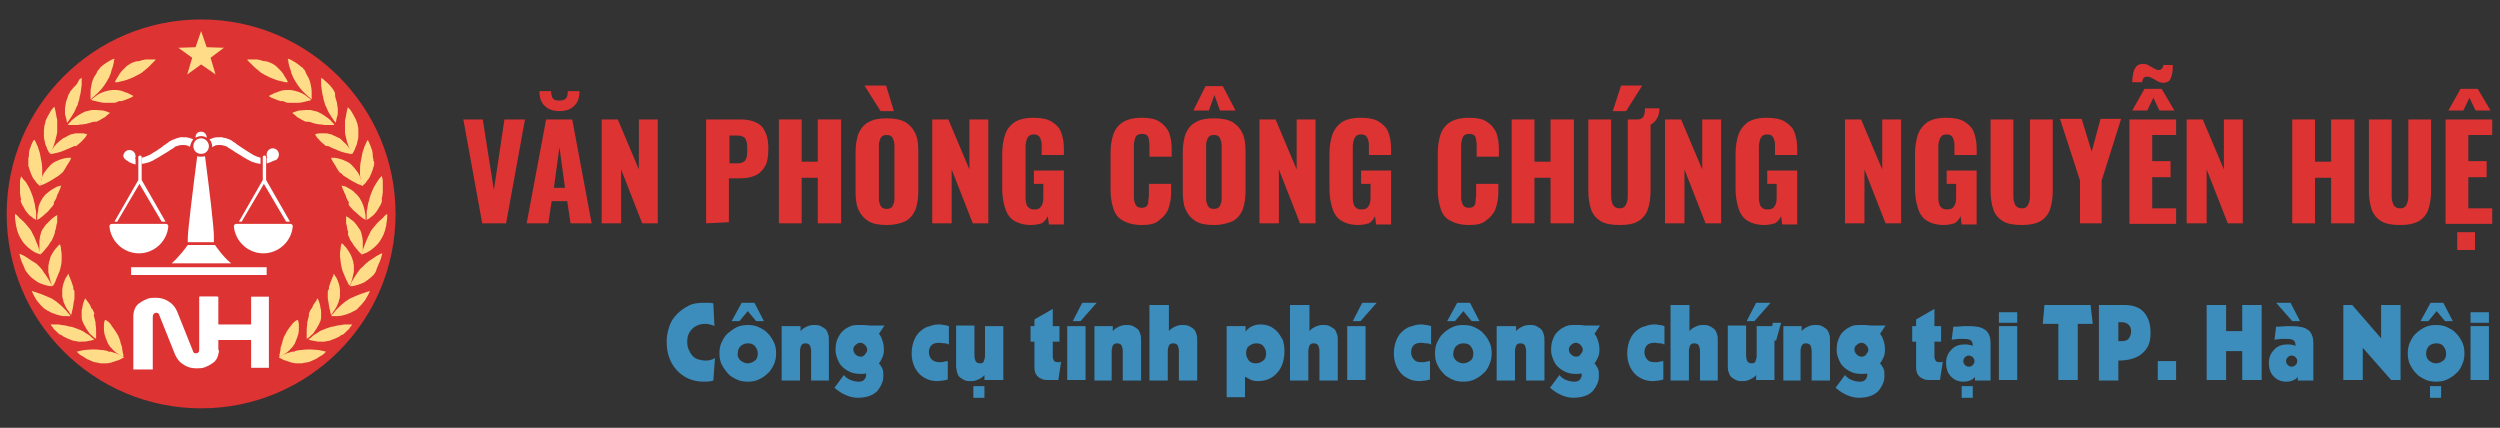 <?xml version="1.0" encoding="utf-8"?>
<!-- Generator: Adobe Illustrator 25.0.0, SVG Export Plug-In . SVG Version: 6.00 Build 0)  -->
<svg version="1.1" id="Layer_1" xmlns="http://www.w3.org/2000/svg" xmlns:xlink="http://www.w3.org/1999/xlink" x="0px" y="0px"
	 viewBox="0 0 450 77" style="enable-background:new 0 0 450 77;" xml:space="preserve">
<rect x="0" y="0" width="450" height="77" fill="#333333" stroke="none"/>
<style type="text/css">
	.st0{fill:#DD3333;}
	.st1{fill:#FFFFFF;}
	.st2{fill:#FFDD88;}
	.st3{fill:#3C8DBC;}
</style>
<g id="BACKGROUND">
</g>
<g id="DESIGNED_BY_FREEPIK">
</g>
<g>
	<g id="OBJECTS">
		<g>
			<circle class="st0" cx="36.2" cy="38.5" r="35"/>
			<g>
				<g>
					<g>
						<g>
							<path class="st1" d="M37.6,26.3c0,0.8-0.6,1.4-1.4,1.4s-1.4-0.6-1.4-1.4c0-0.8,0.6-1.4,1.4-1.4C37,24.9,37.6,25.6,37.6,26.3z
								"/>
							<path class="st1" d="M36.9,28.1c-0.2,0.1-0.4,0.1-0.7,0.1s-0.5,0-0.7-0.1c-0.7,5.4-1.7,13.4-1.7,14.8c0,0.2,0,0.5,0,0.7h4.7
								c0-0.2,0-0.5,0-0.7C38.6,41.5,37.6,33.5,36.9,28.1z"/>
							<path class="st1" d="M41.6,47.4c-1.5-1.2-2.9-3.3-2.9-3.3h-4.9c0,0-1.4,2-2.9,3.3H41.6z"/>
							<rect x="23.6" y="48.1" class="st1" width="24.4" height="1.4"/>
							<g>
								<g>
									<g>
										<path class="st1" d="M29.9,40.3c0.2,0,0.4,0.2,0.4,0.4c-0.2,2.7-2.5,4.9-5.3,4.9c-2.8,0-5.1-2.2-5.3-4.9
											c0-0.2,0.2-0.4,0.4-0.4H29.9z"/>
									</g>
									<path class="st1" d="M21.1,39.9l4-6.8l4,6.8h0.7l-4.3-7.5v-4.1c0-0.2-0.1-0.3-0.3-0.3c-0.2,0-0.3,0.1-0.3,0.3v4.1l-4.3,7.5
										H21.1z"/>
								</g>
								<g>
									<g>
										<path class="st1" d="M52.3,40.3c0.2,0,0.4,0.2,0.4,0.4c-0.2,2.7-2.5,4.9-5.3,4.9c-2.8,0-5.1-2.2-5.3-4.9
											c0-0.2,0.2-0.4,0.4-0.4H52.3z"/>
									</g>
									<path class="st1" d="M43.5,39.9l4-6.8l4,6.8h0.7l-4.3-7.5v-4.1c0-0.2-0.1-0.3-0.3-0.3c-0.2,0-0.3,0.1-0.3,0.3v4.1l-4.3,7.5
										H43.5z"/>
								</g>
							</g>
							<g>
								<g>
									<path class="st1" d="M23,29C23,29,23,29,23,29c0.1,0.1,0.2,0.1,0.3,0.2c0.2,0.1,0.4,0.2,0.7,0.3c0.1,0,0.3,0.1,0.4,0.1v-1
										c0,0-0.1,0-0.1,0c0.1-0.2,0.1-0.3,0.1-0.5c0-0.6-0.5-1.1-1.1-1.1c-0.6,0-1.1,0.5-1.1,1.1C22.2,28.4,22.6,28.8,23,29z"/>
									<path class="st1" d="M34.8,25.1c-0.1,0-0.2-0.1-0.2-0.1c-0.1,0-0.2-0.1-0.3-0.1c-0.1,0-0.2-0.1-0.3-0.1
										c-0.4-0.1-0.8-0.1-1.2-0.1c-0.1,0-0.2,0-0.3,0c-0.1,0-0.2,0-0.3,0.1c-0.2,0-0.4,0.1-0.7,0.2c-0.1,0.1-0.2,0.1-0.3,0.1
										L31,25.2l-0.2,0.1c-0.2,0.1-0.4,0.2-0.6,0.4c-0.4,0.3-0.8,0.5-1.1,0.8c-0.7,0.5-1.5,1-2.2,1.4c-0.5,0.2-0.9,0.4-1.4,0.5
										v1.1c0.2,0,0.4-0.1,0.6-0.1c0.4-0.1,0.8-0.2,1.2-0.4c0.8-0.4,1.6-0.9,2.4-1.4c0.4-0.2,0.8-0.5,1.1-0.7
										c0.2-0.1,0.4-0.2,0.5-0.3l0.1-0.1l0.1-0.1c0.1,0,0.2-0.1,0.3-0.1c0.3-0.1,0.7-0.2,1-0.2c0.3,0,0.6,0,0.9,0.1
										c0.1,0,0.1,0,0.2,0.1c0.1,0,0.1,0,0.2,0.1c0,0,0.1,0,0.1,0.1c0,0,0-0.1,0-0.1C34.3,25.9,34.5,25.4,34.8,25.1z"/>
								</g>
								<g>
									<path class="st1" d="M48,28.4v1c0.2,0,0.3-0.1,0.4-0.1c0.3-0.1,0.5-0.2,0.7-0.3c0.1-0.1,0.2-0.1,0.3-0.1c0,0,0,0,0,0
										c0.5-0.1,0.8-0.6,0.8-1.1c0-0.6-0.5-1.1-1.1-1.1c-0.6,0-1.1,0.5-1.1,1.1c0,0.2,0,0.4,0.1,0.5C48.1,28.4,48.1,28.4,48,28.4z
										"/>
									<path class="st1" d="M45.1,29c0.4,0.2,0.8,0.3,1.2,0.4c0.2,0,0.4,0.1,0.6,0.1v-1.1c-0.4-0.1-0.9-0.3-1.3-0.5
										c-0.7-0.4-1.4-0.9-2.2-1.4c-0.4-0.3-0.8-0.5-1.1-0.8c-0.2-0.1-0.4-0.2-0.6-0.4l-0.2-0.1l-0.2-0.1c-0.1-0.1-0.2-0.1-0.3-0.1
										c-0.2-0.1-0.5-0.2-0.7-0.2c-0.1,0-0.2,0-0.3-0.1c-0.1,0-0.2,0-0.3,0c-0.4,0-0.8,0-1.2,0.1c-0.1,0-0.2,0-0.3,0.1
										S38,25,37.9,25c-0.1,0-0.2,0.1-0.2,0.1c0.3,0.3,0.5,0.8,0.5,1.3c0,0,0,0.1,0,0.1c0,0,0.1,0,0.1-0.1c0.1,0,0.1,0,0.2-0.1
										c0.1,0,0.1,0,0.2-0.1c0.3-0.1,0.6-0.1,0.9-0.1c0.3,0,0.7,0.1,1,0.2c0.1,0,0.2,0.1,0.3,0.1l0.1,0.1l0.1,0.1
										c0.2,0.1,0.4,0.2,0.5,0.3c0.4,0.2,0.7,0.5,1.1,0.7C43.5,28.1,44.3,28.6,45.1,29z"/>
								</g>
							</g>
							<path class="st1" d="M36.2,24.5c0.4,0,0.7,0.1,1,0.3c0,0,0-0.1,0-0.1c0-0.5-0.4-1-1-1s-1,0.4-1,1c0,0,0,0.1,0,0.1
								C35.5,24.6,35.9,24.5,36.2,24.5z"/>
						</g>
					</g>
					<g>
						<g>
							<g>
								<path class="st2" d="M21.2,60.3c0.1,0.2,0.2,0.4,0.3,0.7c0.1,0.2,0.2,0.5,0.2,0.7c0,0.1,0.1,0.2,0.1,0.3
									c0,0.1,0.1,0.2,0.1,0.3c0.1,0.2,0.1,0.4,0.1,0.6c0.1,0.4,0.1,0.7,0.2,0.9c0,0.1,0,0.2,0,0.3c0,0.1,0,0.1,0,0.1s0,0-0.1,0
									c-0.1,0-0.1-0.1-0.2-0.1c-0.2-0.1-0.5-0.3-0.8-0.5c-0.2-0.1-0.3-0.2-0.5-0.4c-0.2-0.1-0.3-0.3-0.5-0.5c0,0-0.1-0.1-0.1-0.1
									c0,0-0.1-0.1-0.1-0.1c-0.1-0.1-0.2-0.2-0.2-0.3c-0.2-0.2-0.3-0.4-0.4-0.7c-0.2-0.5-0.4-1-0.5-1.4c-0.1-0.5-0.1-0.9-0.1-1.3
									c0-0.4,0-0.7,0.1-0.9c0-0.2,0.1-0.3,0.1-0.3s0,0,0.1,0c0,0,0.1,0.1,0.2,0.1c0.2,0.1,0.4,0.3,0.6,0.5
									C20.1,58.7,20.7,59.4,21.2,60.3z"/>
								<path class="st2" d="M18.1,65.4c0.3,0,0.6,0,0.9,0c0.3,0,0.5,0,0.8-0.1c0.1,0,0.2,0,0.4-0.1s0.2-0.1,0.3-0.1
									c0.2-0.1,0.4-0.1,0.6-0.2c0.4-0.1,0.7-0.3,0.9-0.4c0.1-0.1,0.2-0.1,0.2-0.1c0.1,0,0.1-0.1,0.1-0.1s-0.1-0.1-0.3-0.2
									c-0.2-0.1-0.5-0.3-0.9-0.4c-0.2-0.1-0.4-0.2-0.6-0.2c-0.2-0.1-0.4-0.2-0.7-0.2c-0.1,0-0.1,0-0.2,0c-0.1,0-0.1,0-0.2-0.1
									c-0.1,0-0.2-0.1-0.4-0.1c-0.3-0.1-0.5-0.1-0.8-0.1c-0.6-0.1-1.1-0.1-1.6-0.1c-0.5,0-1,0.1-1.4,0.1c-0.4,0.1-0.7,0.1-1,0.2
									c-0.2,0.1-0.4,0.1-0.4,0.1s0,0,0.1,0.1c0.1,0,0.1,0.1,0.2,0.2c0.2,0.2,0.5,0.4,0.9,0.6c0.1,0.1,0.2,0.1,0.3,0.2
									c0.1,0.1,0.2,0.1,0.3,0.2c0.2,0.1,0.5,0.2,0.7,0.3c0.1,0.1,0.3,0.1,0.4,0.2c0.1,0,0.3,0.1,0.4,0.1
									C17.5,65.3,17.8,65.3,18.1,65.4z"/>
							</g>
							<g>
								<path class="st2" d="M16.9,56.9c0.1,0.2,0.1,0.5,0.2,0.7c0,0.1,0,0.2,0.1,0.4c0,0.1,0,0.2,0,0.4c0.1,0.5,0.1,0.9,0.1,1.3
									c0,0.4,0,0.7,0,0.9c0,0.2,0,0.4,0,0.4s-0.1-0.1-0.3-0.2c-0.2-0.1-0.4-0.4-0.7-0.6c-0.1-0.1-0.3-0.3-0.4-0.5
									c-0.1-0.2-0.3-0.4-0.4-0.6c-0.1-0.2-0.2-0.4-0.4-0.7c-0.1-0.2-0.2-0.5-0.3-0.7c-0.1-0.3-0.1-0.5-0.1-0.8c0-0.3,0-0.5,0-0.7
									c0-0.2,0-0.5,0.1-0.7c0-0.2,0.1-0.4,0.1-0.6c0.1-0.4,0.2-0.7,0.3-0.9c0.1-0.2,0.1-0.3,0.1-0.3s0.1,0.1,0.2,0.2
									c0.1,0.1,0.1,0.2,0.2,0.3c0.1,0.1,0.2,0.2,0.3,0.4c0.1,0.1,0.2,0.3,0.3,0.5c0,0.1,0.1,0.2,0.1,0.3c0,0,0,0.1,0.1,0.1
									c0,0,0,0.1,0.1,0.1c0.1,0.2,0.2,0.4,0.3,0.6c0,0.1,0.1,0.2,0.1,0.3C16.8,56.7,16.9,56.8,16.9,56.9z"/>
								<path class="st2" d="M12.8,61.2c0.3,0.1,0.6,0.2,0.8,0.2c0.1,0,0.3,0,0.4,0.1c0.1,0,0.3,0,0.4,0c0.5,0,1,0,1.4-0.1
									c0.4-0.1,0.7-0.1,0.9-0.2c0.2-0.1,0.3-0.1,0.3-0.1s-0.1-0.1-0.3-0.2c-0.2-0.1-0.4-0.4-0.7-0.6c-0.2-0.1-0.3-0.2-0.5-0.3
									c-0.2-0.1-0.4-0.3-0.6-0.4c-0.2-0.1-0.4-0.2-0.7-0.3c-0.2-0.1-0.5-0.2-0.8-0.3c-0.3-0.1-0.5-0.2-0.8-0.2
									c-0.3-0.1-0.5-0.1-0.8-0.2c-0.2,0-0.5-0.1-0.7-0.1c-0.2,0-0.4-0.1-0.6-0.1c-0.4,0-0.7,0-1,0c-0.2,0-0.4,0-0.4,0
									s0.1,0.1,0.2,0.3c0.1,0.1,0.2,0.2,0.3,0.4c0.1,0.1,0.2,0.3,0.4,0.4c0.2,0.2,0.3,0.3,0.5,0.5c0.1,0.1,0.2,0.2,0.3,0.2
									c0.1,0,0.1,0.1,0.2,0.1c0.1,0,0.1,0.1,0.2,0.1c0.2,0.2,0.5,0.3,0.7,0.4c0.1,0.1,0.3,0.1,0.4,0.2
									C12.5,61.1,12.7,61.1,12.8,61.2z"/>
							</g>
							<g>
								<path class="st2" d="M13.4,52.7c0,0.1,0,0.3,0,0.4c0,0.1,0,0.3,0,0.4c0,0.2,0,0.5-0.1,0.7c0,0.2-0.1,0.5-0.1,0.7
									c0,0.2-0.1,0.4-0.1,0.6c-0.1,0.4-0.2,0.7-0.2,0.9c-0.1,0.2-0.1,0.3-0.1,0.3s-0.1-0.1-0.2-0.3c-0.1-0.1-0.2-0.2-0.2-0.3
									c-0.1-0.1-0.2-0.3-0.3-0.4c-0.2-0.3-0.4-0.7-0.6-1.2c-0.1-0.2-0.1-0.5-0.2-0.7c-0.1-0.3-0.1-0.5-0.1-0.8c0-0.3,0-0.5,0-0.8
									c0-0.2,0.1-0.5,0.1-0.7c0.1-0.5,0.3-0.9,0.4-1.2c0-0.1,0.1-0.2,0.1-0.2c0-0.1,0.1-0.1,0.1-0.2c0.1-0.1,0.2-0.2,0.2-0.3
									c0.1-0.2,0.2-0.3,0.2-0.3s0.1,0.1,0.1,0.3c0.1,0.2,0.2,0.4,0.3,0.7c0.1,0.2,0.1,0.3,0.2,0.5c0.1,0.2,0.1,0.4,0.2,0.6
									c0.1,0.2,0.1,0.4,0.1,0.7C13.4,52.2,13.4,52.4,13.4,52.7z"/>
								<path class="st2" d="M8.5,55.9C8.7,56,8.8,56,8.9,56.1c0.1,0,0.1,0.1,0.2,0.1c0.1,0,0.1,0.1,0.2,0.1
									c0.3,0.1,0.5,0.2,0.8,0.3c0.2,0.1,0.5,0.1,0.7,0.2c0.2,0,0.4,0.1,0.6,0.1c0.4,0,0.7,0,0.9,0c0.2,0,0.4,0,0.4,0
									s-0.1-0.1-0.2-0.3c-0.1-0.1-0.2-0.2-0.3-0.3c-0.1-0.1-0.2-0.3-0.3-0.4c-0.3-0.3-0.6-0.6-0.9-0.9c-0.2-0.2-0.4-0.3-0.6-0.5
									c-0.2-0.2-0.4-0.3-0.7-0.5c-0.2-0.2-0.5-0.3-0.7-0.4c-0.2-0.1-0.5-0.2-0.7-0.3c-0.5-0.2-0.9-0.4-1.3-0.5
									c-0.1,0-0.2-0.1-0.3-0.1c-0.1,0-0.2-0.1-0.2-0.1c-0.2,0-0.3-0.1-0.4-0.1c-0.2-0.1-0.4-0.1-0.4-0.1s0.1,0.1,0.2,0.4
									c0.1,0.2,0.3,0.6,0.5,0.9c0.1,0.2,0.2,0.4,0.4,0.6c0.2,0.2,0.3,0.4,0.5,0.6c0.2,0.2,0.4,0.4,0.6,0.6
									C8,55.6,8.3,55.7,8.5,55.9z"/>
							</g>
							<g>
								<path class="st2" d="M11,47.7c-0.1,0.5-0.2,1-0.4,1.4c-0.2,0.4-0.3,0.8-0.5,1.2C10,50.7,9.8,51,9.7,51.2
									c-0.1,0.2-0.2,0.3-0.2,0.3s-0.1-0.1-0.2-0.3C9.2,51,9.1,50.7,9,50.3c-0.1-0.4-0.2-0.8-0.3-1.3c0-0.1,0-0.2,0-0.4
									c0-0.1,0-0.3,0-0.4c0-0.3,0-0.5,0.1-0.8c0-0.1,0-0.3,0.1-0.4c0-0.1,0.1-0.3,0.1-0.4C9,46.5,9.1,46.2,9.2,46
									c0.2-0.4,0.5-0.8,0.7-1.1c0.2-0.3,0.5-0.5,0.6-0.7c0.2-0.2,0.3-0.2,0.3-0.2s0.2,0.4,0.2,1.1c0.1,0.3,0.1,0.7,0.1,1.2
									C11.1,46.8,11.1,47.2,11,47.7z"/>
								<path class="st2" d="M5.5,49.8c0.4,0.4,0.9,0.7,1.3,1c0.4,0.2,0.9,0.4,1.3,0.5c0.4,0.1,0.7,0.2,0.9,0.2c0.2,0,0.4,0,0.4,0
									s0-0.1-0.1-0.3C9.1,51,9,50.7,8.8,50.4c-0.2-0.3-0.4-0.7-0.7-1.1C8,49.2,7.9,49.1,7.9,49c-0.1-0.1-0.2-0.2-0.2-0.3
									c-0.2-0.2-0.3-0.4-0.5-0.6c-0.1-0.1-0.2-0.2-0.3-0.3c-0.1-0.1-0.2-0.2-0.3-0.3C6.3,47.3,6,47.1,5.8,47
									c-0.4-0.3-0.8-0.5-1.2-0.8C4.3,46,4,45.9,3.8,45.8c-0.2-0.1-0.3-0.1-0.3-0.1s0.1,0.6,0.4,1.4c0.2,0.4,0.4,0.9,0.6,1.4
									C4.7,48.9,5.1,49.4,5.5,49.8z"/>
							</g>
							<g>
								<path class="st2" d="M9.7,42.4c-0.1,0.2-0.2,0.5-0.3,0.7c-0.1,0.2-0.2,0.4-0.4,0.6c-0.2,0.4-0.5,0.8-0.8,1.1
									c-0.2,0.3-0.4,0.5-0.6,0.7c-0.2,0.2-0.3,0.3-0.3,0.3s0-0.1-0.1-0.3c0-0.1-0.1-0.2-0.1-0.4c0-0.1,0-0.2,0-0.2
									c0-0.1,0-0.2,0-0.3c0-0.2,0-0.4,0-0.6c0-0.2,0-0.5,0-0.7c0-0.2,0.1-0.5,0.1-0.7c0-0.1,0.1-0.2,0.1-0.4
									c0-0.1,0.1-0.3,0.1-0.4c0.1-0.2,0.2-0.5,0.4-0.7c0.1-0.2,0.3-0.4,0.4-0.6C8.7,40,9,39.7,9.3,39.4c0.1-0.1,0.3-0.2,0.4-0.3
									c0.1-0.1,0.2-0.2,0.3-0.2c0.2-0.1,0.3-0.2,0.3-0.2s0,0.1,0,0.3c0,0.2,0,0.5,0,0.8c0,0.2,0,0.4-0.1,0.5
									c0,0.2-0.1,0.4-0.1,0.6c0,0.2-0.1,0.4-0.2,0.7C9.9,41.9,9.8,42.2,9.7,42.4z"/>
								<path class="st2" d="M3.9,43.2c0.2,0.3,0.3,0.5,0.5,0.7c0.2,0.2,0.4,0.4,0.6,0.6c0.4,0.3,0.7,0.6,1.1,0.8
									c0.3,0.2,0.6,0.3,0.9,0.4c0.2,0.1,0.3,0.1,0.3,0.1s0-0.1-0.1-0.4c0-0.1-0.1-0.2-0.1-0.4c0-0.1,0-0.2-0.1-0.2
									c0-0.1,0-0.2-0.1-0.3c-0.1-0.2-0.1-0.4-0.2-0.6c-0.1-0.2-0.2-0.4-0.3-0.7s-0.2-0.5-0.3-0.7c-0.1-0.1-0.1-0.2-0.2-0.4
									c-0.1-0.1-0.1-0.2-0.2-0.4c-0.1-0.2-0.3-0.5-0.5-0.7c-0.2-0.2-0.3-0.4-0.5-0.6c-0.3-0.4-0.7-0.7-1-1
									c-0.2-0.1-0.3-0.3-0.4-0.4c-0.1-0.1-0.2-0.2-0.3-0.3c-0.2-0.1-0.3-0.2-0.3-0.2s0,0.2,0,0.4c0,0.3,0,0.6,0.1,1.1
									c0,0.2,0.1,0.5,0.1,0.7c0.1,0.2,0.1,0.5,0.2,0.8c0.1,0.3,0.2,0.5,0.3,0.8C3.6,42.7,3.7,42.9,3.9,43.2z"/>
							</g>
							<g>
								<path class="st2" d="M9.6,36.9c-0.1,0.2-0.3,0.4-0.5,0.6C9,37.7,8.8,37.8,8.7,38c-0.3,0.3-0.7,0.6-1,0.9
									c-0.1,0.1-0.3,0.2-0.4,0.3S7.1,39.4,7,39.4c-0.2,0.1-0.3,0.2-0.3,0.2s0-0.1,0-0.4c0-0.2,0-0.6,0.1-0.9
									c0-0.2,0.1-0.4,0.1-0.6C6.9,37.5,6.9,37.3,7,37c0.1-0.2,0.2-0.5,0.3-0.7c0.1-0.2,0.3-0.5,0.4-0.7c0.2-0.2,0.3-0.4,0.5-0.6
									c0.2-0.2,0.4-0.3,0.6-0.5c0.4-0.3,0.7-0.5,1.1-0.7c0.3-0.2,0.6-0.3,0.8-0.3c0.2-0.1,0.3-0.1,0.3-0.1s0,0.1-0.1,0.3
									c0,0.1,0,0.2-0.1,0.3c0,0.1,0,0.1-0.1,0.2c0,0.1,0,0.2-0.1,0.2c0,0.2-0.1,0.3-0.2,0.5c-0.1,0.2-0.2,0.4-0.2,0.6
									c-0.1,0.2-0.2,0.4-0.3,0.6c-0.1,0.1-0.1,0.2-0.2,0.3C9.7,36.7,9.7,36.8,9.6,36.9z"/>
								<path class="st2" d="M3.8,36.4c0.1,0.3,0.2,0.5,0.4,0.8c0.1,0.2,0.3,0.5,0.4,0.7c0.3,0.4,0.6,0.8,0.9,1
									c0.1,0.1,0.3,0.2,0.4,0.3c0.1,0.1,0.2,0.2,0.3,0.2c0.2,0.1,0.3,0.2,0.3,0.2s0-0.1,0-0.4c0-0.2,0-0.6,0-0.9
									c0-0.2,0-0.4-0.1-0.6c0-0.2-0.1-0.5-0.1-0.7c0-0.2-0.1-0.5-0.2-0.8C6.1,36,6,35.7,5.9,35.4c-0.1-0.3-0.2-0.5-0.3-0.8
									c-0.1-0.2-0.2-0.5-0.3-0.7c-0.2-0.4-0.5-0.9-0.7-1.2C4.3,32.4,4.1,32.2,4,32c-0.2-0.2-0.2-0.3-0.2-0.3s0,0.1-0.1,0.4
									c0,0.1-0.1,0.3-0.1,0.5c0,0.1,0,0.2,0,0.3c0,0.1,0,0.2,0,0.3c0,0.2,0,0.5,0,0.7c0,0.3,0,0.5,0,0.8c0,0.3,0.1,0.6,0.1,0.8
									c0,0.1,0.1,0.3,0.1,0.4C3.7,36.1,3.7,36.2,3.8,36.4z"/>
							</g>
							<g>
								<path class="st2" d="M10.7,31.5c-0.1,0.1-0.2,0.2-0.3,0.2c-0.1,0.1-0.2,0.2-0.3,0.2c-0.2,0.1-0.4,0.3-0.6,0.4
									c-0.4,0.2-0.8,0.5-1.1,0.6c-0.3,0.2-0.6,0.3-0.9,0.4c-0.2,0.1-0.3,0.1-0.3,0.1s0.1-0.5,0.3-1.3c0.1-0.4,0.3-0.8,0.6-1.2
									c0.3-0.4,0.6-0.8,1-1.2c0.4-0.4,0.8-0.6,1.3-0.8c0.4-0.2,0.8-0.3,1.2-0.4c0.4-0.1,0.7-0.1,0.9-0.1c0.2,0,0.3,0,0.3,0
									s0,0.1-0.1,0.3c-0.1,0.2-0.2,0.4-0.4,0.7c-0.2,0.3-0.4,0.6-0.6,1c-0.1,0.1-0.1,0.2-0.2,0.3c-0.1,0.1-0.1,0.2-0.2,0.3
									C11.1,31.2,10.9,31.3,10.7,31.5z"/>
								<path class="st2" d="M5.1,29.7c0,0.1,0,0.3,0.1,0.4c0,0.1,0.1,0.3,0.1,0.4c0.1,0.3,0.2,0.5,0.3,0.8c0.2,0.5,0.4,0.9,0.7,1.2
									c0.2,0.3,0.4,0.6,0.6,0.7c0.2,0.2,0.3,0.3,0.3,0.3s0.2-0.5,0.3-1.3c0.1-0.4,0.1-0.8,0.1-1.3c0-0.5,0-1-0.1-1.6
									c-0.1-0.6-0.2-1.1-0.3-1.6c-0.1-0.5-0.3-0.9-0.4-1.3c-0.2-0.4-0.3-0.7-0.4-0.9c-0.1-0.2-0.2-0.3-0.2-0.3S6,25.2,5.9,25.5
									c-0.1,0.2-0.3,0.6-0.4,1c-0.2,0.4-0.3,0.9-0.3,1.5c0,0.1,0,0.3-0.1,0.4c0,0.1,0,0.3,0,0.4C5.1,29.1,5.1,29.4,5.1,29.7z"/>
							</g>
							<g>
								<path class="st2" d="M12.9,26.5c-0.2,0.1-0.4,0.2-0.7,0.3c-0.2,0.1-0.5,0.2-0.7,0.3c-0.4,0.2-0.9,0.3-1.2,0.4
									c-0.2,0-0.4,0.1-0.5,0.1c-0.1,0-0.3,0.1-0.4,0.1c-0.2,0-0.4,0-0.4,0s0-0.1,0.1-0.3c0.1-0.2,0.2-0.5,0.5-0.8
									c0.1-0.2,0.2-0.3,0.4-0.5c0.1-0.2,0.3-0.3,0.5-0.5c0.2-0.2,0.3-0.3,0.6-0.5c0.2-0.2,0.4-0.3,0.7-0.4
									c0.1-0.1,0.2-0.1,0.3-0.2c0.1,0,0.1-0.1,0.2-0.1c0.1,0,0.1,0,0.2-0.1c0.2-0.1,0.5-0.2,0.7-0.2c0.2-0.1,0.4-0.1,0.7-0.1
									c0.2,0,0.4,0,0.6,0c0.4,0,0.7,0,0.9,0.1c0.2,0,0.3,0.1,0.3,0.1s-0.1,0.1-0.2,0.3c-0.1,0.1-0.1,0.2-0.2,0.3
									c-0.1,0.1-0.2,0.2-0.3,0.3c-0.2,0.3-0.5,0.5-0.8,0.8c-0.2,0.1-0.3,0.3-0.5,0.4C13.4,26.2,13.2,26.4,12.9,26.5z"/>
								<path class="st2" d="M7.9,23.5c0,0.3,0,0.6,0,0.9c0,0.3,0,0.5,0.1,0.8c0.1,0.5,0.2,1,0.4,1.3c0,0.1,0.1,0.2,0.1,0.3
									c0,0.1,0.1,0.2,0.1,0.2c0.1,0.1,0.1,0.3,0.2,0.4C8.9,27.5,9,27.6,9,27.6s0.1-0.1,0.2-0.3c0.1-0.2,0.2-0.5,0.4-0.9
									c0.1-0.2,0.1-0.4,0.2-0.6c0.1-0.2,0.1-0.4,0.2-0.7s0.1-0.5,0.2-0.8c0.1-0.3,0.1-0.5,0.1-0.8c0-0.1,0-0.3,0-0.4
									c0-0.1,0-0.3,0-0.4c0-0.3,0-0.5,0-0.8c0-0.3,0-0.5-0.1-0.7c0-0.2-0.1-0.4-0.1-0.6c-0.1-0.4-0.1-0.7-0.2-1
									c-0.1-0.2-0.1-0.4-0.1-0.4s-0.1,0.1-0.3,0.3c-0.1,0.1-0.2,0.2-0.3,0.4c-0.1,0.1-0.2,0.3-0.3,0.5c-0.2,0.4-0.5,0.8-0.7,1.4
									C8.2,22,8.1,22.3,8,22.6C8,22.9,7.9,23.2,7.9,23.5z"/>
							</g>
							<g>
								<path class="st2" d="M16.2,22.1c-0.2,0.1-0.5,0.1-0.7,0.2c-0.2,0-0.5,0.1-0.7,0.1c-0.2,0-0.5,0-0.7,0.1c-0.2,0-0.4,0-0.6,0
									c-0.4,0-0.7,0-0.9,0c-0.2,0-0.4,0-0.4,0s0.1-0.1,0.2-0.3c0.1-0.1,0.2-0.2,0.3-0.3c0.1-0.1,0.2-0.3,0.4-0.4s0.3-0.3,0.5-0.4
									c0.1-0.1,0.2-0.1,0.3-0.2c0,0,0.1-0.1,0.1-0.1c0.1,0,0.1-0.1,0.2-0.1c0.2-0.1,0.4-0.3,0.7-0.4c0.1-0.1,0.2-0.1,0.4-0.2
									c0.1,0,0.2-0.1,0.4-0.1c0.3-0.1,0.5-0.1,0.8-0.2c0.1,0,0.2,0,0.4,0c0.1,0,0.2,0,0.4,0c0.5,0,0.9,0.1,1.3,0.1
									c0.4,0.1,0.7,0.2,0.9,0.3c0.2,0.1,0.3,0.1,0.3,0.1s-0.1,0.1-0.2,0.2c-0.2,0.1-0.4,0.3-0.6,0.5c-0.1,0.1-0.3,0.2-0.5,0.3
									c-0.2,0.1-0.3,0.2-0.5,0.3c-0.2,0.1-0.4,0.2-0.6,0.3C16.7,21.9,16.5,22,16.2,22.1z"/>
								<path class="st2" d="M12,18c-0.1,0.3-0.2,0.6-0.2,0.8c0,0.3-0.1,0.5-0.1,0.8c0,0.3,0,0.5,0,0.7c0,0.2,0,0.4,0.1,0.6
									c0.1,0.4,0.2,0.7,0.2,0.9c0.1,0.2,0.1,0.3,0.1,0.3s0.1-0.1,0.2-0.3c0.1-0.1,0.2-0.2,0.2-0.3c0.1-0.1,0.2-0.3,0.3-0.4
									c0.1-0.2,0.2-0.3,0.3-0.5c0.1-0.1,0.1-0.2,0.2-0.3c0-0.1,0.1-0.1,0.1-0.2c0-0.1,0.1-0.1,0.1-0.2c0.1-0.2,0.2-0.5,0.3-0.7
									c0.1-0.1,0.1-0.2,0.2-0.4c0-0.1,0.1-0.3,0.1-0.4c0.1-0.3,0.2-0.5,0.2-0.8c0-0.1,0.1-0.3,0.1-0.4c0-0.1,0.1-0.3,0.1-0.4
									c0.1-0.5,0.1-1,0.2-1.4c0-0.4,0-0.7,0-1c0-0.2,0-0.4,0-0.4s-0.1,0.1-0.3,0.2S14,15,13.7,15.3c-0.2,0.2-0.3,0.3-0.5,0.5
									c-0.2,0.2-0.3,0.4-0.5,0.6c-0.1,0.2-0.3,0.5-0.4,0.7C12.2,17.5,12.1,17.7,12,18z"/>
							</g>
							<g>
								<path class="st2" d="M20.4,18.5c-0.5,0-1,0-1.5,0c-0.5,0-0.9-0.1-1.3-0.2c-0.4-0.1-0.7-0.2-0.9-0.2C16.5,18,16.4,18,16.4,18
									s0,0,0.1-0.1c0,0,0.1-0.1,0.2-0.2c0.2-0.1,0.4-0.3,0.8-0.6c0.6-0.4,1.6-0.8,2.7-0.9c0.3,0,0.5,0,0.8,0
									c0.2,0,0.5,0.1,0.7,0.1c0.1,0,0.2,0.1,0.3,0.1c0.1,0,0.2,0.1,0.3,0.1c0.2,0.1,0.4,0.2,0.6,0.2c0.3,0.2,0.6,0.3,0.8,0.4
									c0.1,0.1,0.2,0.1,0.2,0.1c0,0,0.1,0.1,0.1,0.1s-0.1,0.1-0.3,0.2c-0.2,0.1-0.4,0.2-0.7,0.3c-0.2,0.1-0.3,0.1-0.5,0.2
									c-0.2,0.1-0.4,0.1-0.6,0.2c-0.1,0-0.1,0-0.2,0c-0.1,0-0.1,0-0.2,0c-0.1,0-0.2,0-0.3,0.1C20.9,18.5,20.6,18.5,20.4,18.5z"/>
								<path class="st2" d="M17.1,13.6c-0.3,0.5-0.5,1-0.6,1.5c-0.1,0.5-0.2,1-0.2,1.4c0,0.4,0,0.7,0,1c0,0.2,0,0.4,0,0.4
									s0,0,0.1-0.1c0.1,0,0.1-0.1,0.2-0.2c0.2-0.1,0.4-0.3,0.7-0.6c0.6-0.5,1.3-1.3,1.9-2.3c0.1-0.2,0.3-0.5,0.4-0.7
									c0.1-0.2,0.2-0.5,0.3-0.7c0-0.1,0.1-0.2,0.1-0.4c0-0.1,0.1-0.2,0.1-0.3c0.1-0.2,0.1-0.4,0.2-0.6c0.1-0.4,0.2-0.7,0.2-1
									c0-0.1,0-0.2,0.1-0.3c0-0.1,0-0.1,0-0.1s0,0-0.1,0c-0.1,0-0.2,0.1-0.3,0.1c-0.2,0.1-0.6,0.3-0.9,0.5
									c-0.2,0.1-0.4,0.3-0.6,0.4c-0.2,0.2-0.4,0.3-0.6,0.5c0,0-0.1,0.1-0.1,0.1c0,0-0.1,0.1-0.1,0.2c-0.1,0.1-0.2,0.2-0.3,0.3
									C17.4,13.1,17.3,13.4,17.1,13.6z"/>
							</g>
							<path class="st2" d="M23.4,11.5c-0.3,0.2-0.5,0.3-0.7,0.5c-0.1,0.1-0.2,0.2-0.3,0.3c-0.1,0.1-0.2,0.2-0.3,0.3
								c-0.4,0.4-0.6,0.7-0.8,1.1c-0.2,0.3-0.4,0.6-0.5,0.8c-0.1,0.2-0.1,0.3-0.1,0.3s0.1,0,0.4,0c0.1,0,0.2,0,0.4-0.1
								c0.2,0,0.3-0.1,0.5-0.1c0.4-0.1,0.8-0.2,1.3-0.4c0.2-0.1,0.5-0.2,0.7-0.3c0.1,0,0.1-0.1,0.2-0.1c0.1,0,0.1-0.1,0.2-0.1
								c0.1-0.1,0.2-0.1,0.4-0.2c0.2-0.1,0.5-0.3,0.7-0.4c0.2-0.2,0.4-0.3,0.6-0.5c0.4-0.3,0.7-0.6,1-0.9c0.3-0.3,0.5-0.5,0.7-0.7
								c0.2-0.2,0.2-0.3,0.2-0.3s-0.1,0-0.4,0c-0.1,0-0.3,0-0.5,0c-0.2,0-0.4,0-0.6,0c-0.2,0-0.5,0-0.7,0.1c-0.1,0-0.2,0-0.4,0.1
								c-0.1,0-0.3,0.1-0.4,0.1C24.5,11,23.9,11.2,23.4,11.5z"/>
						</g>
						<g>
							<g>
								<path class="st2" d="M51.3,60.3C51.2,60.5,51,60.8,51,61c-0.1,0.2-0.2,0.5-0.2,0.7c0,0.1-0.1,0.2-0.1,0.3
									c0,0.1-0.1,0.2-0.1,0.3c-0.1,0.2-0.1,0.4-0.1,0.6c-0.1,0.4-0.1,0.7-0.2,0.9c0,0.1,0,0.2,0,0.3c0,0.1,0,0.1,0,0.1s0,0,0.1,0
									c0.1,0,0.1-0.1,0.2-0.1c0.2-0.1,0.5-0.3,0.8-0.5c0.2-0.1,0.3-0.2,0.5-0.4c0.2-0.1,0.3-0.3,0.5-0.5c0,0,0.1-0.1,0.1-0.1
									c0,0,0.1-0.1,0.1-0.1c0.1-0.1,0.2-0.2,0.2-0.3c0.2-0.2,0.3-0.4,0.4-0.7c0.2-0.5,0.4-1,0.5-1.4c0.1-0.5,0.1-0.9,0.1-1.3
									c0-0.4,0-0.7-0.1-0.9c0-0.2-0.1-0.3-0.1-0.3s0,0-0.1,0c0,0-0.1,0.1-0.2,0.1c-0.2,0.1-0.4,0.3-0.6,0.5
									C52.3,58.7,51.7,59.4,51.3,60.3z"/>
								<path class="st2" d="M54.4,65.4c-0.3,0-0.6,0-0.9,0c-0.3,0-0.5,0-0.8-0.1c-0.1,0-0.2,0-0.4-0.1c-0.1,0-0.2-0.1-0.3-0.1
									c-0.2-0.1-0.4-0.1-0.6-0.2c-0.4-0.1-0.7-0.3-0.9-0.4c-0.1-0.1-0.2-0.1-0.2-0.1c-0.1,0-0.1-0.1-0.1-0.1s0.1-0.1,0.3-0.2
									c0.2-0.1,0.5-0.3,0.9-0.4c0.2-0.1,0.4-0.2,0.6-0.2c0.2-0.1,0.4-0.2,0.7-0.2c0.1,0,0.1,0,0.2,0c0.1,0,0.1,0,0.2-0.1
									c0.1,0,0.2-0.1,0.4-0.1c0.3-0.1,0.5-0.1,0.8-0.1c0.6-0.1,1.1-0.1,1.6-0.1c0.5,0,1,0.1,1.4,0.1c0.4,0.1,0.7,0.1,1,0.2
									c0.2,0.1,0.4,0.1,0.4,0.1s0,0-0.1,0.1c-0.1,0-0.1,0.1-0.2,0.2c-0.2,0.2-0.5,0.4-0.9,0.6c-0.1,0.1-0.2,0.1-0.3,0.2
									c-0.1,0.1-0.2,0.1-0.3,0.2c-0.2,0.1-0.5,0.2-0.7,0.3c-0.1,0.1-0.3,0.1-0.4,0.2c-0.1,0-0.3,0.1-0.4,0.1
									C54.9,65.3,54.6,65.3,54.4,65.4z"/>
							</g>
							<g>
								<path class="st2" d="M55.6,56.9c-0.1,0.2-0.1,0.5-0.2,0.7c0,0.1,0,0.2-0.1,0.4c0,0.1,0,0.2,0,0.4c-0.1,0.5-0.1,0.9-0.1,1.3
									c0,0.4,0,0.7,0,0.9c0,0.2,0,0.4,0,0.4s0.1-0.1,0.3-0.2c0.2-0.1,0.4-0.4,0.7-0.6c0.1-0.1,0.3-0.3,0.4-0.5
									c0.1-0.2,0.3-0.4,0.4-0.6c0.1-0.2,0.2-0.4,0.4-0.7c0.1-0.2,0.2-0.5,0.3-0.7c0.1-0.3,0.1-0.5,0.1-0.8c0-0.3,0-0.5,0-0.7
									c0-0.2,0-0.5-0.1-0.7c0-0.2-0.1-0.4-0.1-0.6c-0.1-0.4-0.2-0.7-0.3-0.9c-0.1-0.2-0.1-0.3-0.1-0.3s-0.1,0.1-0.2,0.2
									C57,54,57,54.1,56.9,54.2c-0.1,0.1-0.2,0.2-0.3,0.4c-0.1,0.1-0.2,0.3-0.3,0.5c0,0.1-0.1,0.2-0.1,0.3c0,0,0,0.1-0.1,0.1
									c0,0,0,0.1-0.1,0.1c-0.1,0.2-0.2,0.4-0.3,0.6c0,0.1-0.1,0.2-0.1,0.3C55.6,56.7,55.6,56.8,55.6,56.9z"/>
								<path class="st2" d="M59.7,61.2c-0.3,0.1-0.6,0.2-0.8,0.2c-0.1,0-0.3,0-0.4,0.1c-0.1,0-0.3,0-0.4,0c-0.5,0-1,0-1.4-0.1
									c-0.4-0.1-0.7-0.1-0.9-0.2c-0.2-0.1-0.3-0.1-0.3-0.1s0.1-0.1,0.3-0.2c0.2-0.1,0.4-0.4,0.7-0.6c0.2-0.1,0.3-0.2,0.5-0.3
									c0.2-0.1,0.4-0.3,0.6-0.4c0.2-0.1,0.4-0.2,0.7-0.3c0.2-0.1,0.5-0.2,0.8-0.3c0.3-0.1,0.5-0.2,0.8-0.2
									c0.3-0.1,0.5-0.1,0.8-0.2c0.2,0,0.5-0.1,0.7-0.1c0.2,0,0.4-0.1,0.6-0.1c0.4,0,0.7,0,1,0c0.2,0,0.4,0,0.4,0s-0.1,0.1-0.2,0.3
									c-0.1,0.1-0.2,0.2-0.3,0.4c-0.1,0.1-0.2,0.3-0.4,0.4c-0.2,0.2-0.3,0.3-0.5,0.5c-0.1,0.1-0.2,0.2-0.3,0.2
									c0,0-0.1,0.1-0.2,0.1c-0.1,0-0.1,0.1-0.2,0.1c-0.2,0.2-0.5,0.3-0.7,0.4c-0.1,0.1-0.3,0.1-0.4,0.2
									C59.9,61.1,59.8,61.1,59.7,61.2z"/>
							</g>
							<g>
								<path class="st2" d="M59,52.7c0,0.1,0,0.3,0,0.4c0,0.1,0,0.3,0,0.4c0,0.2,0,0.5,0.1,0.7c0,0.2,0.1,0.5,0.1,0.7
									c0,0.2,0.1,0.4,0.1,0.6c0.1,0.4,0.2,0.7,0.2,0.9c0.1,0.2,0.1,0.3,0.1,0.3s0.1-0.1,0.2-0.3c0.1-0.1,0.2-0.2,0.2-0.3
									c0.1-0.1,0.2-0.3,0.3-0.4c0.2-0.3,0.4-0.7,0.6-1.2c0.1-0.2,0.1-0.5,0.2-0.7c0.1-0.3,0.1-0.5,0.1-0.8c0-0.3,0-0.5,0-0.8
									c0-0.2-0.1-0.5-0.1-0.7c-0.1-0.5-0.3-0.9-0.4-1.2c0-0.1-0.1-0.2-0.1-0.2c0-0.1-0.1-0.1-0.1-0.2c-0.1-0.1-0.2-0.2-0.2-0.3
									c-0.1-0.2-0.2-0.3-0.2-0.3s-0.1,0.1-0.1,0.3c-0.1,0.2-0.2,0.4-0.3,0.7c-0.1,0.2-0.1,0.3-0.2,0.5c-0.1,0.2-0.1,0.4-0.2,0.6
									c-0.1,0.2-0.1,0.4-0.1,0.7C59,52.2,59,52.4,59,52.7z"/>
								<path class="st2" d="M63.9,55.9c-0.1,0.1-0.3,0.1-0.4,0.2c-0.1,0-0.1,0.1-0.2,0.1c-0.1,0-0.1,0.1-0.2,0.1
									c-0.3,0.1-0.5,0.2-0.8,0.3c-0.2,0.1-0.5,0.1-0.7,0.2c-0.2,0-0.4,0.1-0.6,0.1c-0.4,0-0.7,0-1,0c-0.2,0-0.4,0-0.4,0
									s0.1-0.1,0.2-0.3c0.1-0.1,0.2-0.2,0.3-0.3c0.1-0.1,0.2-0.3,0.3-0.4c0.3-0.3,0.6-0.6,0.9-0.9c0.2-0.2,0.4-0.3,0.6-0.5
									c0.2-0.2,0.4-0.3,0.7-0.5c0.2-0.2,0.5-0.3,0.7-0.4c0.2-0.1,0.5-0.2,0.7-0.3c0.5-0.2,0.9-0.4,1.3-0.5c0.1,0,0.2-0.1,0.3-0.1
									c0.1,0,0.2-0.1,0.2-0.1c0.2,0,0.3-0.1,0.4-0.1c0.2-0.1,0.4-0.1,0.4-0.1s-0.1,0.1-0.2,0.4c-0.1,0.2-0.3,0.6-0.5,0.9
									c-0.1,0.2-0.2,0.4-0.4,0.6c-0.2,0.2-0.3,0.4-0.5,0.6c-0.2,0.2-0.4,0.4-0.6,0.6C64.4,55.6,64.2,55.7,63.9,55.9z"/>
							</g>
							<g>
								<path class="st2" d="M61.4,47.7c0.1,0.5,0.2,1,0.4,1.4c0.2,0.4,0.3,0.8,0.5,1.2c0.2,0.3,0.3,0.6,0.4,0.8
									c0.1,0.2,0.2,0.3,0.2,0.3s0.1-0.1,0.2-0.3c0.1-0.2,0.2-0.5,0.3-0.9c0.1-0.4,0.2-0.8,0.3-1.3c0-0.1,0-0.2,0-0.4
									c0-0.1,0-0.3,0-0.4c0-0.3,0-0.5-0.1-0.8c0-0.1,0-0.3-0.1-0.4c0-0.1-0.1-0.3-0.1-0.4c-0.1-0.2-0.2-0.5-0.3-0.7
									c-0.2-0.4-0.5-0.8-0.7-1.1c-0.2-0.3-0.5-0.5-0.6-0.7c-0.2-0.2-0.3-0.2-0.3-0.2s-0.2,0.4-0.2,1.1c-0.1,0.3-0.1,0.7-0.1,1.2
									C61.3,46.8,61.3,47.2,61.4,47.7z"/>
								<path class="st2" d="M66.9,49.8c-0.4,0.4-0.9,0.7-1.3,1c-0.4,0.2-0.9,0.4-1.3,0.5c-0.4,0.1-0.7,0.2-0.9,0.2
									c-0.2,0-0.4,0-0.4,0s0-0.1,0.1-0.3c0.1-0.2,0.2-0.5,0.4-0.8c0.2-0.3,0.4-0.7,0.7-1.1c0.1-0.1,0.1-0.2,0.2-0.3
									c0.1-0.1,0.2-0.2,0.2-0.3c0.2-0.2,0.3-0.4,0.6-0.6c0.1-0.1,0.2-0.2,0.3-0.3c0.1-0.1,0.2-0.2,0.3-0.3
									c0.2-0.2,0.4-0.3,0.6-0.5c0.4-0.3,0.8-0.5,1.2-0.8c0.3-0.2,0.7-0.4,0.9-0.5c0.2-0.1,0.3-0.1,0.3-0.1s-0.1,0.6-0.4,1.4
									c-0.2,0.4-0.4,0.9-0.6,1.4C67.7,48.9,67.4,49.4,66.9,49.8z"/>
							</g>
							<g>
								<path class="st2" d="M62.7,42.4c0.1,0.2,0.2,0.5,0.3,0.7c0.1,0.2,0.2,0.4,0.4,0.6c0.2,0.4,0.5,0.8,0.8,1.1
									c0.2,0.3,0.4,0.5,0.6,0.7c0.2,0.2,0.3,0.3,0.3,0.3s0-0.1,0.1-0.3c0-0.1,0.1-0.2,0.1-0.4c0-0.1,0-0.2,0-0.2
									c0-0.1,0-0.2,0-0.3c0-0.2,0-0.4,0-0.6c0-0.2,0-0.5,0-0.7c0-0.2-0.1-0.5-0.1-0.7c0-0.1-0.1-0.2-0.1-0.4
									c0-0.1-0.1-0.3-0.1-0.4c-0.1-0.2-0.2-0.5-0.4-0.7c-0.1-0.2-0.3-0.4-0.4-0.6c-0.3-0.4-0.6-0.7-0.9-0.9
									c-0.1-0.1-0.3-0.2-0.4-0.3c-0.1-0.1-0.2-0.2-0.3-0.2c-0.2-0.1-0.3-0.2-0.3-0.2s0,0.1,0,0.3c0,0.2,0,0.5,0,0.8
									c0,0.2,0,0.4,0.1,0.5c0,0.2,0.1,0.4,0.1,0.6c0,0.2,0.1,0.4,0.2,0.7C62.6,41.9,62.6,42.2,62.7,42.4z"/>
								<path class="st2" d="M68.5,43.2c-0.2,0.3-0.3,0.5-0.5,0.7c-0.2,0.2-0.4,0.4-0.6,0.6c-0.4,0.3-0.7,0.6-1.1,0.8
									c-0.3,0.2-0.6,0.3-0.9,0.4c-0.2,0.1-0.3,0.1-0.3,0.1s0-0.1,0.1-0.4c0-0.1,0.1-0.2,0.1-0.4c0-0.1,0-0.2,0.1-0.2
									c0-0.1,0-0.2,0.1-0.3c0.1-0.2,0.1-0.4,0.2-0.6c0.1-0.2,0.2-0.4,0.3-0.7c0.1-0.2,0.2-0.5,0.3-0.7c0.1-0.1,0.1-0.2,0.2-0.4
									c0.1-0.1,0.1-0.2,0.2-0.4c0.1-0.2,0.3-0.5,0.5-0.7c0.2-0.2,0.3-0.4,0.5-0.6c0.3-0.4,0.7-0.7,1-1c0.2-0.1,0.3-0.3,0.4-0.4
									c0.1-0.1,0.2-0.2,0.3-0.3c0.2-0.1,0.3-0.2,0.3-0.2s0,0.2,0,0.4c0,0.3,0,0.6-0.1,1.1c0,0.2-0.1,0.5-0.1,0.7
									c-0.1,0.2-0.1,0.5-0.2,0.8c-0.1,0.3-0.2,0.5-0.3,0.8C68.8,42.7,68.7,42.9,68.5,43.2z"/>
							</g>
							<g>
								<path class="st2" d="M62.8,36.9c0.1,0.2,0.3,0.4,0.5,0.6c0.2,0.2,0.3,0.4,0.5,0.5c0.3,0.3,0.7,0.6,1,0.9
									c0.1,0.1,0.3,0.2,0.4,0.3c0.1,0.1,0.2,0.2,0.3,0.2c0.2,0.1,0.3,0.2,0.3,0.2s0-0.1,0-0.4c0-0.2,0-0.6-0.1-0.9
									c0-0.2-0.1-0.4-0.1-0.6c-0.1-0.2-0.1-0.4-0.2-0.7c-0.1-0.2-0.2-0.5-0.3-0.7c-0.1-0.2-0.3-0.5-0.4-0.7
									c-0.2-0.2-0.3-0.4-0.5-0.6c-0.2-0.2-0.4-0.3-0.5-0.5c-0.4-0.3-0.7-0.5-1.1-0.7c-0.3-0.2-0.6-0.3-0.8-0.3
									c-0.2-0.1-0.3-0.1-0.3-0.1s0,0.1,0.1,0.3c0,0.1,0,0.2,0.1,0.3c0,0.1,0,0.1,0.1,0.2c0,0.1,0,0.2,0.1,0.2
									c0,0.2,0.1,0.3,0.2,0.5c0.1,0.2,0.2,0.4,0.2,0.6c0.1,0.2,0.2,0.4,0.3,0.6c0.1,0.1,0.1,0.2,0.2,0.3
									C62.7,36.7,62.8,36.8,62.8,36.9z"/>
								<path class="st2" d="M68.7,36.4c-0.1,0.3-0.2,0.5-0.4,0.8c-0.1,0.2-0.3,0.5-0.4,0.7c-0.3,0.4-0.6,0.8-0.9,1
									c-0.1,0.1-0.3,0.2-0.4,0.3s-0.2,0.2-0.3,0.2c-0.2,0.1-0.3,0.2-0.3,0.2s0-0.1,0-0.4c0-0.2,0-0.6,0-0.9c0-0.2,0-0.4,0.1-0.6
									c0-0.2,0.1-0.5,0.1-0.7c0-0.2,0.1-0.5,0.2-0.8c0.1-0.3,0.1-0.5,0.2-0.8c0.1-0.3,0.2-0.5,0.3-0.8c0.1-0.2,0.2-0.5,0.3-0.7
									c0.2-0.4,0.5-0.9,0.7-1.2c0.2-0.3,0.4-0.6,0.6-0.8c0.2-0.2,0.2-0.3,0.2-0.3s0,0.1,0.1,0.4c0,0.1,0.1,0.3,0.1,0.5
									c0,0.1,0,0.2,0,0.3c0,0.1,0,0.2,0,0.3c0,0.2,0,0.5,0,0.7c0,0.3,0,0.5,0,0.8c0,0.3-0.1,0.6-0.1,0.8c0,0.1-0.1,0.3-0.1,0.4
									C68.8,36.1,68.7,36.2,68.7,36.4z"/>
							</g>
							<g>
								<path class="st2" d="M61.7,31.5c0.1,0.1,0.2,0.2,0.3,0.2c0.1,0.1,0.2,0.2,0.3,0.2c0.2,0.1,0.4,0.3,0.6,0.4
									c0.4,0.2,0.8,0.5,1.1,0.6c0.3,0.2,0.6,0.3,0.9,0.4c0.2,0.1,0.3,0.1,0.3,0.1s-0.1-0.5-0.3-1.3c-0.1-0.4-0.3-0.8-0.6-1.2
									c-0.3-0.4-0.6-0.8-1-1.2c-0.4-0.4-0.8-0.6-1.3-0.8c-0.4-0.2-0.8-0.3-1.2-0.4c-0.4-0.1-0.7-0.1-0.9-0.1c-0.2,0-0.3,0-0.3,0
									s0,0.1,0.1,0.3c0.1,0.2,0.2,0.4,0.4,0.7c0.2,0.3,0.4,0.6,0.6,1c0.1,0.1,0.1,0.2,0.2,0.3c0.1,0.1,0.1,0.2,0.2,0.3
									C61.4,31.2,61.6,31.3,61.7,31.5z"/>
								<path class="st2" d="M67.3,29.7c0,0.1,0,0.3-0.1,0.4c0,0.1-0.1,0.3-0.1,0.4c-0.1,0.3-0.2,0.5-0.3,0.8
									c-0.2,0.5-0.4,0.9-0.7,1.2c-0.2,0.3-0.4,0.6-0.6,0.7c-0.2,0.2-0.3,0.3-0.3,0.3s-0.2-0.5-0.3-1.3c-0.1-0.4-0.1-0.8-0.1-1.3
									c0-0.5,0-1,0.1-1.6c0.1-0.6,0.2-1.1,0.3-1.6c0.1-0.5,0.3-0.9,0.4-1.3c0.2-0.4,0.3-0.7,0.4-0.9c0.1-0.2,0.2-0.3,0.2-0.3
									s0.1,0.1,0.2,0.4c0.1,0.2,0.3,0.6,0.4,1c0.2,0.4,0.3,0.9,0.3,1.5c0,0.1,0,0.3,0.1,0.4c0,0.1,0,0.3,0,0.4
									C67.4,29.1,67.4,29.4,67.3,29.7z"/>
							</g>
							<g>
								<path class="st2" d="M59.5,26.5c0.2,0.1,0.4,0.2,0.7,0.3c0.2,0.1,0.5,0.2,0.7,0.3c0.4,0.2,0.9,0.3,1.2,0.4
									c0.2,0,0.4,0.1,0.5,0.1c0.2,0,0.3,0.1,0.4,0.1c0.2,0,0.4,0,0.4,0s0-0.1-0.1-0.3c-0.1-0.2-0.2-0.5-0.5-0.8
									c-0.1-0.2-0.2-0.3-0.4-0.5c-0.1-0.2-0.3-0.3-0.5-0.5c-0.2-0.2-0.3-0.3-0.5-0.5c-0.2-0.2-0.4-0.3-0.7-0.4
									c-0.1-0.1-0.2-0.1-0.4-0.2c-0.1,0-0.1-0.1-0.2-0.1c-0.1,0-0.1,0-0.2-0.1c-0.2-0.1-0.5-0.2-0.7-0.2c-0.2-0.1-0.4-0.1-0.7-0.1
									c-0.2,0-0.4,0-0.6,0c-0.4,0-0.7,0-0.9,0.1c-0.2,0-0.3,0.1-0.3,0.1s0.1,0.1,0.2,0.3c0.1,0.1,0.1,0.2,0.2,0.3
									c0.1,0.1,0.2,0.2,0.3,0.3c0.2,0.3,0.5,0.5,0.8,0.8c0.2,0.1,0.3,0.3,0.5,0.4C59.1,26.2,59.3,26.4,59.5,26.5z"/>
								<path class="st2" d="M64.5,23.5c0,0.3,0,0.6,0,0.9c0,0.3,0,0.5-0.1,0.8c-0.1,0.5-0.2,1-0.4,1.3c0,0.1-0.1,0.2-0.1,0.3
									c0,0.1-0.1,0.2-0.1,0.2c-0.1,0.1-0.1,0.3-0.2,0.4c-0.1,0.2-0.2,0.3-0.2,0.3s-0.1-0.1-0.2-0.3c-0.1-0.2-0.2-0.5-0.4-0.9
									c-0.1-0.2-0.1-0.4-0.2-0.6c-0.1-0.2-0.2-0.4-0.2-0.7c-0.1-0.2-0.1-0.5-0.2-0.8c-0.1-0.3-0.1-0.5-0.1-0.8c0-0.1,0-0.3,0-0.4
									c0-0.1,0-0.3,0-0.4c0-0.3,0-0.5,0-0.8c0-0.3,0-0.5,0.1-0.7c0-0.2,0.1-0.4,0.1-0.6c0.1-0.4,0.1-0.7,0.2-1
									c0.1-0.2,0.1-0.4,0.1-0.4s0.1,0.1,0.3,0.3c0.1,0.1,0.2,0.2,0.3,0.4c0.1,0.1,0.2,0.3,0.3,0.5c0.2,0.4,0.5,0.8,0.7,1.4
									c0.1,0.3,0.2,0.5,0.2,0.8C64.5,22.9,64.5,23.2,64.5,23.5z"/>
							</g>
							<g>
								<path class="st2" d="M56.2,22.1c0.2,0.1,0.5,0.1,0.7,0.2c0.2,0,0.5,0.1,0.7,0.1c0.2,0,0.5,0,0.7,0.1c0.2,0,0.4,0,0.6,0
									c0.4,0,0.7,0,0.9,0c0.2,0,0.4,0,0.4,0s-0.1-0.1-0.2-0.3c-0.1-0.1-0.2-0.2-0.3-0.3c-0.1-0.1-0.2-0.3-0.4-0.4
									c-0.1-0.1-0.3-0.3-0.5-0.4c-0.1-0.1-0.2-0.1-0.3-0.2c0,0-0.1-0.1-0.1-0.1c-0.1,0-0.1-0.1-0.2-0.1c-0.2-0.1-0.4-0.3-0.7-0.4
									c-0.1-0.1-0.2-0.1-0.4-0.2c-0.1,0-0.2-0.1-0.4-0.1c-0.3-0.1-0.5-0.1-0.8-0.2c-0.1,0-0.2,0-0.4,0c-0.1,0-0.2,0-0.4,0
									c-0.5,0-0.9,0.1-1.3,0.1c-0.4,0.1-0.7,0.2-0.9,0.3c-0.2,0.1-0.3,0.1-0.3,0.1s0.1,0.1,0.2,0.2c0.2,0.1,0.4,0.3,0.6,0.5
									c0.1,0.1,0.3,0.2,0.5,0.3c0.2,0.1,0.3,0.2,0.5,0.3c0.2,0.1,0.4,0.2,0.6,0.3C55.8,21.9,56,22,56.2,22.1z"/>
								<path class="st2" d="M60.5,18c0.1,0.3,0.2,0.6,0.2,0.8c0,0.3,0.1,0.5,0.1,0.8c0,0.3,0,0.5,0,0.7c0,0.2,0,0.4-0.1,0.6
									c-0.1,0.4-0.2,0.7-0.2,0.9c-0.1,0.2-0.1,0.3-0.1,0.3s-0.1-0.1-0.2-0.3c-0.1-0.1-0.2-0.2-0.2-0.3c-0.1-0.1-0.2-0.3-0.3-0.4
									c-0.1-0.2-0.2-0.3-0.3-0.5c-0.1-0.1-0.1-0.2-0.2-0.3c0-0.1-0.1-0.1-0.1-0.2c0-0.1-0.1-0.1-0.1-0.2c-0.1-0.2-0.2-0.5-0.3-0.7
									c-0.1-0.1-0.1-0.2-0.2-0.4c0-0.1-0.1-0.3-0.1-0.4c-0.1-0.3-0.2-0.5-0.2-0.8c0-0.1-0.1-0.3-0.1-0.4c0-0.1-0.1-0.3-0.1-0.4
									c-0.1-0.5-0.1-1-0.2-1.4c0-0.4,0-0.7,0-1c0-0.2,0-0.4,0-0.4s0.1,0.1,0.3,0.2c0.2,0.2,0.5,0.4,0.8,0.7
									c0.2,0.2,0.3,0.3,0.5,0.5c0.2,0.2,0.3,0.4,0.5,0.6c0.1,0.2,0.3,0.5,0.4,0.7C60.3,17.5,60.4,17.7,60.5,18z"/>
							</g>
							<g>
								<path class="st2" d="M52.1,18.5c0.5,0,1,0,1.5,0c0.5,0,0.9-0.1,1.3-0.2c0.4-0.1,0.7-0.2,0.9-0.2C55.9,18,56,18,56,18
									s0,0-0.1-0.1c0,0-0.1-0.1-0.2-0.2c-0.2-0.1-0.4-0.3-0.8-0.6c-0.6-0.4-1.6-0.8-2.7-0.9c-0.3,0-0.5,0-0.8,0
									c-0.2,0-0.5,0.1-0.7,0.1c-0.1,0-0.2,0.1-0.3,0.1c-0.1,0-0.2,0.1-0.3,0.1c-0.2,0.1-0.4,0.2-0.6,0.2c-0.3,0.2-0.6,0.3-0.8,0.4
									c-0.1,0.1-0.2,0.1-0.2,0.1c0,0-0.1,0.1-0.1,0.1s0.1,0.1,0.3,0.2c0.2,0.1,0.4,0.2,0.7,0.3c0.2,0.1,0.3,0.1,0.5,0.2
									c0.2,0.1,0.4,0.1,0.6,0.2c0.1,0,0.1,0,0.2,0c0.1,0,0.1,0,0.2,0c0.1,0,0.2,0,0.3,0.1C51.6,18.5,51.8,18.5,52.1,18.5z"/>
								<path class="st2" d="M55.3,13.6c0.3,0.5,0.5,1,0.6,1.5c0.1,0.5,0.2,1,0.2,1.4c0,0.4,0,0.7,0,1c0,0.2,0,0.4,0,0.4
									s0,0-0.1-0.1c-0.1,0-0.1-0.1-0.2-0.2c-0.2-0.1-0.4-0.3-0.7-0.6c-0.6-0.5-1.3-1.3-1.9-2.3c-0.1-0.2-0.3-0.5-0.4-0.7
									c-0.1-0.2-0.2-0.5-0.3-0.7c0-0.1-0.1-0.2-0.1-0.4c0-0.1-0.1-0.2-0.1-0.3c-0.1-0.2-0.1-0.4-0.2-0.6c-0.1-0.4-0.2-0.7-0.2-1
									c0-0.1,0-0.2-0.1-0.3c0-0.1,0-0.1,0-0.1s0,0,0.1,0c0.1,0,0.2,0.1,0.3,0.1c0.2,0.1,0.6,0.3,0.9,0.5c0.2,0.1,0.4,0.3,0.6,0.4
									c0.2,0.2,0.4,0.3,0.6,0.5c0.1,0,0.1,0.1,0.2,0.1c0,0,0.1,0.1,0.1,0.2c0.1,0.1,0.2,0.2,0.3,0.3C55,13.1,55.2,13.4,55.3,13.6z
									"/>
							</g>
							<path class="st2" d="M49.1,11.5c0.3,0.2,0.5,0.3,0.7,0.5c0.1,0.1,0.2,0.2,0.3,0.3c0.1,0.1,0.2,0.2,0.3,0.3
								c0.4,0.4,0.6,0.7,0.8,1.1c0.2,0.3,0.4,0.6,0.5,0.8c0.1,0.2,0.1,0.3,0.1,0.3s-0.1,0-0.4,0c-0.1,0-0.2,0-0.4-0.1
								c-0.2,0-0.3-0.1-0.5-0.1c-0.4-0.1-0.8-0.2-1.3-0.4c-0.2-0.1-0.5-0.2-0.7-0.3c-0.1,0-0.1-0.1-0.2-0.1c-0.1,0-0.1-0.1-0.2-0.1
								c-0.1-0.1-0.2-0.1-0.4-0.2c-0.2-0.1-0.5-0.3-0.7-0.4c-0.2-0.2-0.4-0.3-0.6-0.5c-0.4-0.3-0.7-0.6-1-0.9
								c-0.3-0.3-0.5-0.5-0.7-0.7c-0.2-0.2-0.2-0.3-0.2-0.3s0.1,0,0.4,0c0.1,0,0.3,0,0.5,0c0.2,0,0.4,0,0.6,0c0.2,0,0.5,0,0.7,0.1
								c0.1,0,0.2,0,0.4,0.1c0.1,0,0.3,0.1,0.4,0.1C48,11,48.5,11.2,49.1,11.5z"/>
						</g>
					</g>
					<polygon class="st2" points="36.2,5.6 37.2,8.5 40.3,8.6 37.9,10.4 38.8,13.4 36.2,11.6 33.7,13.4 34.6,10.4 32.1,8.6 
						35.2,8.5 					"/>
				</g>
			</g>
			<g>
				<g>
					<path class="st1" d="M39.4,63c0,0.5-0.1,0.9-0.3,1.4c-0.2,0.4-0.5,0.8-0.9,1c-0.4,0.3-0.8,0.5-1.3,0.7c-0.5,0.2-1,0.2-1.6,0.2
						c-0.8,0-1.6-0.2-2.3-0.7c-0.7-0.4-1.2-1.1-1.5-1.8l-2.8-7c-0.1-0.3-0.2-0.5-0.5-0.5c-0.5,0-0.7,0.3-0.7,0.8v9.4H24v-9.6
						c0-0.5,0.1-0.9,0.3-1.4c0.2-0.4,0.5-0.8,0.9-1c0.4-0.3,0.8-0.5,1.3-0.7c0.5-0.2,1-0.2,1.6-0.2c0.8,0,1.6,0.2,2.3,0.7
						c0.7,0.4,1.2,1.1,1.5,1.8h0l2.8,7c0.1,0.3,0.2,0.5,0.5,0.5c0.5,0,0.7-0.3,0.7-0.8v-9.4h3.4V63z"/>
				</g>
				<g>
					<path class="st1" d="M45.2,66.3v-5.1h-6.1v2.6h-3.2V53.4h3.2v5h6.1v-5h3.2v12.8H45.2z"/>
				</g>
			</g>
		</g>
	</g>
	<g>
		<path class="st0" d="M86.8,40.2l-3.4-18.7h3.5l2,12.7l1.9-12.7h3.7l-3.4,18.7L86.8,40.2L86.8,40.2z"/>
		<path class="st0" d="M94.8,40.2l3.5-18.7h4.7l3.5,18.7h-3.8l-0.6-4h-2.8l-0.6,4H94.8z M100.7,20c-1.1,0-2-0.3-2.6-0.9
			c-0.7-0.6-1-1.5-1-2.7h2.1c0,0.6,0.1,1,0.3,1.3c0.2,0.3,0.6,0.4,1.2,0.4c0.5,0,0.9-0.1,1.2-0.4c0.2-0.3,0.3-0.7,0.3-1.3h2.1
			c0,1.2-0.3,2.1-1,2.7C102.7,19.7,101.8,20,100.7,20z M99.7,33.8h2l-1-7.3L99.7,33.8z"/>
		<path class="st0" d="M108.3,40.2V21.5h2.9l3.8,9v-9h3.4v18.7h-2.8l-3.8-9.7v9.7L108.3,40.2L108.3,40.2z"/>
		<path class="st0" d="M127.1,40.2V21.5h6.3c1.1,0,2,0.2,2.8,0.6s1.3,1,1.6,1.8c0.4,0.8,0.5,1.8,0.5,2.9c0,1.4-0.2,2.6-0.7,3.3
			c-0.5,0.8-1.1,1.3-1.9,1.6c-0.8,0.3-1.7,0.4-2.8,0.4h-1.7v7.9L127.1,40.2L127.1,40.2z M131.3,29.4h1.4c0.5,0,0.9-0.1,1.2-0.3
			c0.3-0.2,0.4-0.5,0.5-0.8c0.1-0.4,0.1-0.8,0.1-1.4c0-0.5,0-0.9-0.1-1.3c-0.1-0.4-0.2-0.7-0.5-0.9c-0.3-0.2-0.7-0.3-1.2-0.3h-1.4
			V29.4z"/>
		<path class="st0" d="M140.2,40.2V21.5h4.1v7.6h2.9v-7.6h4.2v18.7h-4.2V32h-2.9v8.2L140.2,40.2L140.2,40.2z"/>
		<path class="st0" d="M159.6,40.5c-1.4,0-2.5-0.2-3.3-0.7c-0.8-0.5-1.4-1.2-1.8-2.1c-0.4-0.9-0.5-2-0.5-3.3v-7
			c0-1.3,0.2-2.4,0.5-3.3c0.4-0.9,0.9-1.6,1.8-2.1s1.9-0.7,3.3-0.7c1.4,0,2.5,0.2,3.4,0.7c0.8,0.5,1.4,1.2,1.8,2.1
			c0.4,0.9,0.5,2,0.5,3.3v7c0,1.3-0.2,2.4-0.5,3.3c-0.4,0.9-0.9,1.6-1.8,2.1C162.2,40.2,161,40.5,159.6,40.5z M158.5,20l-2.9-4.6
			h3.9l1.4,4.6H158.5z M159.6,37.6c0.4,0,0.7-0.1,0.9-0.3s0.3-0.5,0.4-0.8c0.1-0.3,0.1-0.7,0.1-1v-9c0-0.4,0-0.7-0.1-1.1
			c-0.1-0.3-0.2-0.6-0.4-0.8c-0.2-0.2-0.5-0.3-0.9-0.3c-0.4,0-0.7,0.1-0.9,0.3c-0.2,0.2-0.3,0.5-0.4,0.8c-0.1,0.3-0.1,0.7-0.1,1.1v9
			c0,0.4,0,0.7,0.1,1c0.1,0.3,0.2,0.6,0.4,0.8C158.9,37.5,159.2,37.6,159.6,37.6z"/>
		<path class="st0" d="M167.8,40.2V21.5h2.9l3.8,9v-9h3.4v18.7h-2.8l-3.8-9.7v9.7L167.8,40.2L167.8,40.2z"/>
		<path class="st0" d="M185.6,40.5c-1.3,0-2.3-0.3-3.1-0.8s-1.3-1.3-1.6-2.3c-0.3-1-0.5-2.1-0.5-3.4v-6.3c0-1.3,0.2-2.5,0.5-3.4
			c0.3-1,0.9-1.7,1.7-2.3c0.8-0.5,1.9-0.8,3.4-0.8c1.4,0,2.5,0.2,3.3,0.7s1.4,1.1,1.7,1.9c0.3,0.8,0.5,1.8,0.5,2.9v1.2h-4v-1.5
			c0-0.4,0-0.8-0.1-1.1s-0.2-0.6-0.4-0.8c-0.2-0.2-0.5-0.3-0.9-0.3c-0.4,0-0.8,0.1-1,0.4c-0.2,0.2-0.3,0.5-0.4,0.9
			c-0.1,0.4-0.1,0.7-0.1,1.1v8.7c0,0.4,0,0.8,0.1,1.2c0.1,0.4,0.2,0.7,0.5,0.9c0.2,0.2,0.5,0.3,1,0.3c0.4,0,0.8-0.1,1-0.3
			c0.2-0.2,0.4-0.5,0.5-0.9c0.1-0.4,0.1-0.8,0.1-1.2v-2.2h-1.7v-2.4h5.4v9.7h-2.7l-0.2-1.5c-0.2,0.5-0.6,1-1.1,1.3
			C187.1,40.3,186.5,40.5,185.6,40.5z"/>
		<path class="st0" d="M205.5,40.5c-1.4,0-2.5-0.3-3.4-0.8s-1.4-1.2-1.7-2.2c-0.3-0.9-0.5-2-0.5-3.3v-6.7c0-1.3,0.2-2.4,0.5-3.3
			c0.3-0.9,0.9-1.7,1.7-2.2c0.8-0.5,1.9-0.8,3.4-0.8c1.4,0,2.5,0.2,3.2,0.7c0.8,0.5,1.3,1.1,1.7,1.9c0.3,0.8,0.5,1.8,0.5,2.8v1.6h-4
			v-1.9c0-0.4,0-0.7-0.1-1.1c0-0.3-0.1-0.6-0.3-0.8c-0.2-0.2-0.5-0.3-0.9-0.3c-0.4,0-0.8,0.1-1,0.3c-0.2,0.2-0.3,0.5-0.4,0.9
			s-0.1,0.7-0.1,1.1v8.8c0,0.4,0,0.8,0.1,1.1s0.2,0.6,0.4,0.8s0.5,0.3,0.9,0.3c0.4,0,0.7-0.1,0.9-0.3c0.2-0.2,0.3-0.5,0.3-0.9
			c0-0.4,0.1-0.7,0.1-1.1v-2h4v1.6c0,1.1-0.2,2-0.5,2.9c-0.3,0.8-0.9,1.5-1.6,2C208,40.3,206.9,40.5,205.5,40.5z"/>
		<path class="st0" d="M218.5,40.5c-1.4,0-2.5-0.2-3.3-0.7c-0.8-0.5-1.4-1.2-1.8-2.1c-0.4-0.9-0.5-2-0.5-3.3v-7
			c0-1.3,0.2-2.4,0.5-3.3c0.4-0.9,0.9-1.6,1.8-2.1s1.9-0.7,3.3-0.7c1.4,0,2.5,0.2,3.4,0.7c0.8,0.5,1.4,1.2,1.8,2.1
			c0.4,0.9,0.5,2,0.5,3.3v7c0,1.3-0.2,2.4-0.5,3.3c-0.4,0.9-0.9,1.6-1.8,2.1C221,40.2,219.9,40.5,218.5,40.5z M214.8,19.9l2.2-4.4
			h3.1l2.3,4.4h-2.8l-1-2.8l-1,2.8H214.8z M218.5,37.6c0.4,0,0.7-0.1,0.9-0.3s0.3-0.5,0.4-0.8c0.1-0.3,0.1-0.7,0.1-1v-9
			c0-0.4,0-0.7-0.1-1.1c-0.1-0.3-0.2-0.6-0.4-0.8c-0.2-0.2-0.5-0.3-0.9-0.3c-0.4,0-0.7,0.1-0.9,0.3c-0.2,0.2-0.3,0.5-0.4,0.8
			c-0.1,0.3-0.1,0.7-0.1,1.1v9c0,0.4,0,0.7,0.1,1c0.1,0.3,0.2,0.6,0.4,0.8C217.8,37.5,218.1,37.6,218.5,37.6z"/>
		<path class="st0" d="M226.7,40.2V21.5h2.9l3.8,9v-9h3.4v18.7h-2.8l-3.8-9.7v9.7L226.7,40.2L226.7,40.2z"/>
		<path class="st0" d="M244.5,40.5c-1.3,0-2.3-0.3-3.1-0.8s-1.3-1.3-1.6-2.3c-0.3-1-0.5-2.1-0.5-3.4v-6.3c0-1.3,0.2-2.5,0.5-3.4
			s0.9-1.7,1.7-2.3c0.8-0.5,1.9-0.8,3.4-0.8c1.4,0,2.5,0.2,3.3,0.7c0.8,0.5,1.4,1.1,1.7,1.9c0.3,0.8,0.5,1.8,0.5,2.9v1.2h-4v-1.5
			c0-0.4,0-0.8-0.1-1.1s-0.2-0.6-0.4-0.8c-0.2-0.2-0.5-0.3-0.9-0.3c-0.4,0-0.8,0.1-1,0.4c-0.2,0.2-0.3,0.5-0.4,0.9
			c-0.1,0.4-0.1,0.7-0.1,1.1v8.7c0,0.4,0,0.8,0.1,1.2c0.1,0.4,0.2,0.7,0.5,0.9c0.2,0.2,0.5,0.3,1,0.3c0.4,0,0.8-0.1,1-0.3
			c0.2-0.2,0.4-0.5,0.5-0.9c0.1-0.4,0.1-0.8,0.1-1.2v-2.2h-1.7v-2.4h5.4v9.7h-2.7l-0.2-1.5c-0.2,0.5-0.6,1-1.1,1.3
			C246,40.3,245.3,40.5,244.5,40.5z"/>
		<path class="st0" d="M264.4,40.5c-1.4,0-2.5-0.3-3.4-0.8s-1.4-1.2-1.7-2.2c-0.3-0.9-0.5-2-0.5-3.3v-6.7c0-1.3,0.2-2.4,0.5-3.3
			c0.3-0.9,0.9-1.7,1.7-2.2c0.8-0.5,1.9-0.8,3.4-0.8c1.4,0,2.5,0.2,3.2,0.7c0.8,0.5,1.3,1.1,1.7,1.9c0.3,0.8,0.5,1.8,0.5,2.8v1.6h-4
			v-1.9c0-0.4,0-0.7-0.1-1.1c0-0.3-0.1-0.6-0.3-0.8c-0.2-0.2-0.5-0.3-0.9-0.3c-0.4,0-0.8,0.1-1,0.3c-0.2,0.2-0.3,0.5-0.4,0.9
			s-0.1,0.7-0.1,1.1v8.8c0,0.4,0,0.8,0.1,1.1s0.2,0.6,0.4,0.8s0.5,0.3,0.9,0.3c0.4,0,0.7-0.1,0.9-0.3c0.2-0.2,0.3-0.5,0.3-0.9
			c0-0.4,0.1-0.7,0.1-1.1v-2h4v1.6c0,1.1-0.2,2-0.5,2.9c-0.3,0.8-0.9,1.5-1.6,2C266.9,40.3,265.8,40.5,264.4,40.5z"/>
		<path class="st0" d="M272.1,40.2V21.5h4.1v7.6h2.9v-7.6h4.2v18.7h-4.2V32h-2.9v8.2L272.1,40.2L272.1,40.2z"/>
		<path class="st0" d="M291.5,40.5c-1.4,0-2.6-0.2-3.4-0.7c-0.8-0.5-1.4-1.2-1.7-2.1s-0.5-2-0.5-3.3V21.5h4.1V35
			c0,0.4,0,0.8,0.1,1.2c0.1,0.4,0.2,0.7,0.4,0.9c0.2,0.2,0.5,0.4,1,0.4c0.4,0,0.8-0.1,1-0.4c0.2-0.2,0.3-0.6,0.4-0.9
			c0.1-0.4,0.1-0.8,0.1-1.2V21.5h4.1v12.9c0,1.3-0.2,2.4-0.5,3.3c-0.3,0.9-0.9,1.6-1.7,2.1C294.1,40.3,293,40.5,291.5,40.5z
			 M290.3,20l1.5-4.6h3.8l-2.9,4.6H290.3z M294.6,23v-1.5h0.2c0.5,0,0.8-0.2,1-0.5c0.2-0.3,0.3-0.8,0.3-1.5h2.6c0,1.2-0.4,2-1.1,2.6
			c-0.7,0.6-1.7,0.9-2.8,0.9H294.6z"/>
		<path class="st0" d="M299.7,40.2V21.5h2.9l3.8,9v-9h3.4v18.7h-2.8l-3.8-9.7v9.7L299.7,40.2L299.7,40.2z"/>
		<path class="st0" d="M317.6,40.5c-1.3,0-2.3-0.3-3.1-0.8s-1.3-1.3-1.6-2.3c-0.3-1-0.5-2.1-0.5-3.4v-6.3c0-1.3,0.2-2.5,0.5-3.4
			s0.9-1.7,1.7-2.3c0.8-0.5,1.9-0.8,3.4-0.8c1.4,0,2.5,0.2,3.3,0.7c0.8,0.5,1.4,1.1,1.7,1.9c0.3,0.8,0.5,1.8,0.5,2.9v1.2h-4v-1.5
			c0-0.4,0-0.8-0.1-1.1s-0.2-0.6-0.4-0.8c-0.2-0.2-0.5-0.3-0.9-0.3c-0.4,0-0.8,0.1-1,0.4c-0.2,0.2-0.3,0.5-0.4,0.9
			c-0.1,0.4-0.1,0.7-0.1,1.1v8.7c0,0.4,0,0.8,0.1,1.2c0.1,0.4,0.2,0.7,0.5,0.9c0.2,0.2,0.5,0.3,1,0.3c0.4,0,0.8-0.1,1-0.3
			c0.2-0.2,0.4-0.5,0.5-0.9c0.1-0.4,0.1-0.8,0.1-1.2v-2.2h-1.7v-2.4h5.4v9.7h-2.7l-0.2-1.5c-0.2,0.5-0.6,1-1.1,1.3
			C319,40.3,318.4,40.5,317.6,40.5z"/>
		<path class="st0" d="M332.1,40.2V21.5h2.9l3.8,9v-9h3.4v18.7h-2.8l-3.8-9.7v9.7L332.1,40.2L332.1,40.2z"/>
		<path class="st0" d="M349.9,40.5c-1.3,0-2.3-0.3-3.1-0.8s-1.3-1.3-1.6-2.3c-0.3-1-0.5-2.1-0.5-3.4v-6.3c0-1.3,0.2-2.5,0.5-3.4
			s0.9-1.7,1.7-2.3c0.8-0.5,1.9-0.8,3.4-0.8c1.4,0,2.5,0.2,3.3,0.7c0.8,0.5,1.4,1.1,1.7,1.9c0.3,0.8,0.5,1.8,0.5,2.9v1.2h-4v-1.5
			c0-0.4,0-0.8-0.1-1.1s-0.2-0.6-0.4-0.8c-0.2-0.2-0.5-0.3-0.9-0.3c-0.4,0-0.8,0.1-1,0.4c-0.2,0.2-0.3,0.5-0.4,0.9
			c-0.1,0.4-0.1,0.7-0.1,1.1v8.7c0,0.4,0,0.8,0.1,1.2c0.1,0.4,0.2,0.7,0.5,0.9c0.2,0.2,0.5,0.3,1,0.3c0.4,0,0.8-0.1,1-0.3
			c0.2-0.2,0.4-0.5,0.5-0.9c0.1-0.4,0.1-0.8,0.1-1.2v-2.2h-1.7v-2.4h5.4v9.7h-2.7l-0.2-1.5c-0.2,0.5-0.6,1-1.1,1.3
			C351.4,40.3,350.7,40.5,349.9,40.5z"/>
		<path class="st0" d="M363.9,40.5c-1.4,0-2.6-0.2-3.4-0.7c-0.8-0.5-1.4-1.2-1.7-2.1s-0.5-2-0.5-3.3V21.5h4.1V35
			c0,0.4,0,0.8,0.1,1.2c0.1,0.4,0.2,0.7,0.4,0.9c0.2,0.2,0.5,0.4,1,0.4c0.4,0,0.8-0.1,1-0.4c0.2-0.2,0.3-0.6,0.4-0.9
			c0.1-0.4,0.1-0.8,0.1-1.2V21.5h4.1v12.9c0,1.3-0.2,2.4-0.5,3.3c-0.3,0.9-0.9,1.6-1.7,2.1C366.4,40.3,365.3,40.5,363.9,40.5z"/>
		<path class="st0" d="M374.4,40.2v-7.7l-3.6-11.1h3.9l1.8,5.9l1.6-5.9h3.7l-3.5,11.1v7.7H374.4z"/>
		<path class="st0" d="M383.3,40.2V21.5h8.4v2.8h-4.3V29h3.3v2.9h-3.3v5.6h4.3v2.8H383.3z M383.8,19.9L386,16h3.1l2.3,3.9h-2.7
			l-1.1-2.3l-1.1,2.3H383.8z M389.4,14.9c-0.4,0-0.7-0.1-1.1-0.3c-0.3-0.2-0.6-0.4-0.9-0.5c-0.3-0.2-0.6-0.3-0.9-0.3
			c-0.3,0-0.6,0.1-0.7,0.3c-0.1,0.2-0.2,0.4-0.2,0.7h-1.8c0-0.6,0.1-1.2,0.2-1.7c0.1-0.5,0.3-0.9,0.6-1.2c0.3-0.3,0.7-0.4,1.2-0.4
			c0.4,0,0.7,0.1,1,0.3s0.6,0.3,0.9,0.5c0.3,0.2,0.6,0.3,0.9,0.3c0.3,0,0.4-0.1,0.6-0.3c0.1-0.2,0.2-0.4,0.2-0.6h1.7
			c0,0.5,0,1-0.1,1.5c-0.1,0.5-0.2,0.9-0.5,1.3C390.3,14.7,389.9,14.9,389.4,14.9z"/>
		<path class="st0" d="M393.6,40.2V21.5h2.9l3.8,9v-9h3.4v18.7H401l-3.8-9.7v9.7L393.6,40.2L393.6,40.2z"/>
		<path class="st0" d="M412.6,40.2V21.5h4.1v7.6h2.9v-7.6h4.2v18.7h-4.2V32h-2.9v8.2L412.6,40.2L412.6,40.2z"/>
		<path class="st0" d="M432,40.5c-1.4,0-2.6-0.2-3.4-0.7c-0.8-0.5-1.4-1.2-1.7-2.1s-0.5-2-0.5-3.3V21.5h4.1V35c0,0.4,0,0.8,0.1,1.2
			c0.1,0.4,0.2,0.7,0.4,0.9c0.2,0.2,0.5,0.4,1,0.4c0.4,0,0.8-0.1,1-0.4c0.2-0.2,0.3-0.6,0.4-0.9c0.1-0.4,0.1-0.8,0.1-1.2V21.5h4.1
			v12.9c0,1.3-0.2,2.4-0.5,3.3c-0.3,0.9-0.9,1.6-1.7,2.1C434.5,40.3,433.4,40.5,432,40.5z"/>
		<path class="st0" d="M440.2,40.2V21.5h8.4v2.8h-4.3V29h3.3v2.9h-3.3v5.6h4.3v2.8H440.2z M440.7,19.9l2.2-3.9h3.1l2.3,3.9h-2.7
			l-1.1-2.3l-1.1,2.3H440.7z M442.3,45v-3.2h3.2V45H442.3z"/>
	</g>
</g>
<g>
	<g>
		<path class="st3" d="M128.4,68.5c-0.6,0.2-1.2,0.2-1.8,0.2c-1,0-1.9-0.2-2.8-0.6c-0.8-0.4-1.5-0.9-2.1-1.6s-1-1.4-1.3-2.3
			c-0.3-0.9-0.4-1.8-0.4-2.8c0-0.9,0.2-1.8,0.5-2.7c0.3-0.9,0.8-1.6,1.4-2.2c0.6-0.6,1.3-1.1,2.1-1.5c0.8-0.4,1.7-0.5,2.7-0.5
			c0.4,0,0.7,0,1,0c0.3,0,0.6,0.1,0.7,0.1l0.2,4.1c-0.2-0.1-0.4-0.2-0.8-0.3s-0.7-0.1-0.9-0.1c-0.9,0-1.7,0.3-2.3,0.9
			s-0.9,1.3-0.9,2.3c0,0.6,0.1,1.1,0.3,1.5c0.2,0.4,0.4,0.8,0.7,1.1s0.6,0.5,1,0.6c0.4,0.1,0.8,0.2,1.2,0.2c0.3,0,0.7,0,1-0.1
			c0.3-0.1,0.6-0.2,0.8-0.4L128.4,68.5z"/>
		<path class="st3" d="M129.9,61.6c0.3-0.6,0.6-1.2,1.1-1.6s1-0.8,1.6-1.1c0.6-0.3,1.3-0.4,2-0.4c0.7,0,1.4,0.1,2,0.4
			s1.2,0.6,1.6,1.1c0.5,0.5,0.8,1,1.1,1.6c0.3,0.6,0.4,1.3,0.4,2c0,0.7-0.1,1.3-0.4,2c-0.3,0.6-0.6,1.2-1.1,1.6
			c-0.5,0.5-1,0.8-1.6,1.1s-1.3,0.4-2,0.4c-0.7,0-1.4-0.1-2-0.4c-0.6-0.3-1.2-0.6-1.6-1.1s-0.8-1-1.1-1.6c-0.3-0.6-0.4-1.3-0.4-2
			C129.5,62.9,129.6,62.2,129.9,61.6z M131.7,57.8h1.4l1.5-1.8l1.5,1.8h1.4l-1.7-3.3h-2.3L131.7,57.8z M133.3,64.9
			c0.4,0.3,0.8,0.5,1.3,0.5c0.5,0,0.9-0.2,1.3-0.5c0.4-0.3,0.5-0.8,0.5-1.3c0-0.5-0.2-0.9-0.5-1.3c-0.4-0.4-0.8-0.5-1.3-0.5
			c-0.5,0-1,0.2-1.3,0.5c-0.4,0.4-0.5,0.8-0.5,1.3C132.7,64.1,132.9,64.5,133.3,64.9z"/>
		<path class="st3" d="M140.8,58.7h3.3v0.9c0.3-0.4,0.7-0.6,1.1-0.8c0.4-0.2,0.8-0.3,1.3-0.3c0.4,0,0.7,0,1,0.1
			c0.3,0.1,0.6,0.3,0.9,0.5c0.3,0.2,0.5,0.5,0.6,0.9c0.2,0.4,0.2,0.8,0.2,1.3v7.2H146v-5.3c0-0.4-0.1-0.7-0.2-1
			c-0.1-0.2-0.4-0.4-0.8-0.4c-0.4,0-0.6,0.1-0.8,0.4c-0.1,0.3-0.2,0.6-0.2,1v5.3h-3.3V58.7z"/>
		<path class="st3" d="M151.9,67.5c0.3,0.4,0.7,0.7,1.2,0.9s1,0.3,1.5,0.3c0.4,0,0.7-0.1,0.9-0.3c0.2-0.2,0.4-0.5,0.4-0.8v-0.4
			c-0.2,0.1-0.6,0.1-1,0.1c-0.7,0-1.4-0.1-2-0.4c-0.6-0.3-1-0.6-1.4-1c-0.4-0.4-0.6-0.9-0.8-1.4c-0.2-0.5-0.3-1-0.3-1.5
			c0-0.8,0.1-1.5,0.4-2.1s0.6-1.1,1-1.4c0.4-0.4,0.9-0.6,1.3-0.8c0.5-0.2,1-0.2,1.4-0.2c0.3,0,0.6,0,1,0s0.8,0.1,1.3,0.1
			c0.3,0,0.4,0,0.4,0h0v0h2l-1,1.5c0.2,0.2,0.4,0.5,0.6,1.1c0.2,0.5,0.3,1.1,0.3,1.8c0,0.5-0.1,1-0.3,1.4c-0.2,0.4-0.4,0.8-0.6,1
			c0.2,0.2,0.4,0.5,0.6,0.9c0.2,0.3,0.2,0.8,0.2,1.4c0,0.5-0.1,1-0.3,1.4c-0.2,0.5-0.5,0.9-0.8,1.3c-0.4,0.4-0.9,0.7-1.5,0.9
			c-0.6,0.2-1.3,0.3-2,0.3c-0.8,0-1.5-0.2-2.2-0.5s-1.4-0.8-2-1.3L151.9,67.5z M153.6,62.9c0,0.3,0.1,0.6,0.4,0.9
			c0.2,0.2,0.5,0.4,0.9,0.4c0.3,0,0.6-0.1,0.8-0.4c0.2-0.3,0.4-0.5,0.4-0.8c0-0.3-0.1-0.6-0.4-0.9c-0.2-0.2-0.5-0.4-0.8-0.4
			c-0.3,0-0.6,0.1-0.9,0.4C153.7,62.3,153.6,62.6,153.6,62.9z"/>
		<path class="st3" d="M170.7,62c-0.1-0.1-0.3-0.2-0.7-0.2c-0.3,0-0.6-0.1-0.9-0.1c-0.6,0-1.1,0.1-1.4,0.4c-0.3,0.3-0.5,0.7-0.5,1.3
			c0,0.5,0.2,1,0.5,1.3s0.8,0.5,1.5,0.5c0.2,0,0.5,0,0.7-0.1c0.2,0,0.4-0.1,0.6-0.1l0.1,0v3.3c-0.2,0.1-0.5,0.1-0.8,0.2
			c-0.4,0-0.7,0.1-1,0.1c-0.7,0-1.4-0.1-2-0.4c-0.6-0.3-1.1-0.6-1.5-1.1c-0.4-0.5-0.7-1-0.9-1.6c-0.2-0.6-0.3-1.2-0.3-1.9
			c0-1,0.2-1.8,0.5-2.5c0.3-0.7,0.7-1.2,1.2-1.6c0.5-0.4,1-0.7,1.6-0.8c0.5-0.2,1.1-0.3,1.5-0.3c0.3,0,0.6,0,0.9,0.1
			c0.3,0,0.7,0.1,1,0.2V62z"/>
		<path class="st3" d="M180.5,68.4h-3.3v-0.9c-0.3,0.4-0.7,0.6-1.1,0.8c-0.4,0.2-0.8,0.3-1.3,0.3c-0.4,0-0.7,0-1-0.1
			c-0.3-0.1-0.6-0.3-0.9-0.5s-0.5-0.5-0.6-0.9s-0.2-0.8-0.2-1.3v-7.2h3.3V64c0,0.4,0.1,0.7,0.2,1c0.1,0.2,0.4,0.4,0.8,0.4
			c0.4,0,0.6-0.1,0.7-0.4s0.2-0.6,0.2-1v-5.3h3.3V68.4z M175.2,69.5h2v2.1h-2V69.5z"/>
		<path class="st3" d="M186.2,57.5l3.3-1.9v3.1h1.2v2.8h-1.2v2.7c0,0.3,0.1,0.5,0.2,0.7s0.4,0.3,0.8,0.3c0.2,0,0.3,0,0.5-0.1h0
			l-0.5,3.3c-0.9,0-1.5,0-2,0c-0.5,0-0.9-0.1-1.2-0.3c-0.3-0.1-0.6-0.4-0.8-0.7c-0.2-0.3-0.3-0.8-0.3-1.4v-4.5h-0.7v-2.8h0.7V57.5z"
			/>
		<path class="st3" d="M192.1,58.7h3.3v9.7h-3.3V58.7z M194.5,57.8h-1.4l1.7-3.3h2.6L194.5,57.8z"/>
		<path class="st3" d="M197,58.7h3.3v0.9c0.3-0.4,0.7-0.6,1.1-0.8c0.4-0.2,0.8-0.3,1.3-0.3c0.4,0,0.7,0,1,0.1
			c0.3,0.1,0.6,0.3,0.9,0.5c0.3,0.2,0.5,0.5,0.6,0.9c0.2,0.4,0.2,0.8,0.2,1.3v7.2h-3.3v-5.3c0-0.4-0.1-0.7-0.2-1
			c-0.1-0.2-0.4-0.4-0.8-0.4c-0.4,0-0.6,0.1-0.8,0.4c-0.1,0.3-0.2,0.6-0.2,1v5.3H197V58.7z"/>
		<path class="st3" d="M207.1,54.9h3.3v4.7c0.3-0.4,0.7-0.6,1.1-0.8c0.4-0.2,0.8-0.3,1.3-0.3c0.4,0,0.7,0,1,0.1
			c0.3,0.1,0.6,0.3,0.9,0.5c0.3,0.2,0.5,0.5,0.6,0.9c0.2,0.4,0.2,0.8,0.2,1.3v7.2h-3.3v-5.3c0-0.4-0.1-0.7-0.2-1
			c-0.1-0.2-0.4-0.4-0.8-0.4c-0.4,0-0.6,0.1-0.8,0.4c-0.1,0.3-0.2,0.6-0.2,1v5.3h-3.3V54.9z"/>
		<path class="st3" d="M220.9,58.7h3.3v1h0c0.2-0.3,0.5-0.6,1-0.9c0.4-0.2,1-0.4,1.6-0.4c0.6,0,1.2,0.1,1.7,0.3s1,0.6,1.4,1
			c0.4,0.4,0.7,1,1,1.5c0.2,0.6,0.3,1.2,0.3,1.9c0,1.7-0.4,3-1.3,4c-0.9,1-2,1.5-3.5,1.5c-0.5,0-1-0.1-1.4-0.3
			c-0.4-0.2-0.7-0.4-0.9-0.5v3.7h-3.3V58.7z M227.9,63.6c0-0.5-0.2-0.9-0.5-1.3s-0.8-0.5-1.3-0.5c-0.5,0-0.9,0.2-1.3,0.5
			s-0.5,0.8-0.5,1.3c0,0.5,0.2,0.9,0.5,1.3s0.8,0.5,1.3,0.5c0.5,0,0.9-0.2,1.3-0.5S227.9,64.1,227.9,63.6z"/>
		<path class="st3" d="M232.4,54.9h3.3v4.7c0.3-0.4,0.7-0.6,1.1-0.8c0.4-0.2,0.8-0.3,1.3-0.3c0.4,0,0.7,0,1,0.1
			c0.3,0.1,0.6,0.3,0.9,0.5s0.5,0.5,0.6,0.9c0.2,0.4,0.2,0.8,0.2,1.3v7.2h-3.3v-5.3c0-0.4-0.1-0.7-0.2-1c-0.1-0.2-0.4-0.4-0.8-0.4
			c-0.4,0-0.6,0.1-0.8,0.4c-0.1,0.3-0.2,0.6-0.2,1v5.3h-3.3V54.9z"/>
		<path class="st3" d="M242.5,58.7h3.3v9.7h-3.3V58.7z M244.9,57.8h-1.4l1.7-3.3h2.6L244.9,57.8z"/>
		<path class="st3" d="M257.5,62c-0.1-0.1-0.3-0.2-0.7-0.2s-0.6-0.1-0.9-0.1c-0.6,0-1.1,0.1-1.4,0.4c-0.3,0.3-0.5,0.7-0.5,1.3
			c0,0.5,0.2,1,0.5,1.3c0.3,0.4,0.8,0.5,1.5,0.5c0.2,0,0.5,0,0.7-0.1c0.2,0,0.4-0.1,0.6-0.1l0.1,0v3.3c-0.2,0.1-0.5,0.1-0.8,0.2
			c-0.4,0-0.7,0.1-1,0.1c-0.7,0-1.4-0.1-2-0.4c-0.6-0.3-1.1-0.6-1.5-1.1c-0.4-0.5-0.7-1-0.9-1.6c-0.2-0.6-0.3-1.2-0.3-1.9
			c0-1,0.2-1.8,0.5-2.5c0.3-0.7,0.7-1.2,1.2-1.6c0.5-0.4,1-0.7,1.6-0.8c0.5-0.2,1.1-0.3,1.5-0.3c0.3,0,0.6,0,0.9,0.1
			c0.3,0,0.7,0.1,1,0.2V62z"/>
		<path class="st3" d="M258.7,61.6c0.3-0.6,0.6-1.2,1.1-1.6c0.5-0.5,1-0.8,1.6-1.1c0.6-0.3,1.3-0.4,2-0.4c0.7,0,1.4,0.1,2,0.4
			s1.2,0.6,1.6,1.1c0.5,0.5,0.8,1,1.1,1.6c0.3,0.6,0.4,1.3,0.4,2c0,0.7-0.1,1.3-0.4,2s-0.6,1.2-1.1,1.6c-0.5,0.5-1,0.8-1.6,1.1
			s-1.3,0.4-2,0.4c-0.7,0-1.4-0.1-2-0.4c-0.6-0.3-1.2-0.6-1.6-1.1c-0.5-0.5-0.8-1-1.1-1.6c-0.3-0.6-0.4-1.3-0.4-2
			C258.3,62.9,258.4,62.2,258.7,61.6z M260.5,57.8h1.4l1.5-1.8l1.5,1.8h1.4l-1.7-3.3h-2.3L260.5,57.8z M262.1,64.9
			c0.4,0.3,0.8,0.5,1.3,0.5c0.5,0,0.9-0.2,1.3-0.5s0.5-0.8,0.5-1.3c0-0.5-0.2-0.9-0.5-1.3s-0.8-0.5-1.3-0.5c-0.5,0-1,0.2-1.3,0.5
			s-0.5,0.8-0.5,1.3C261.5,64.1,261.7,64.5,262.1,64.9z"/>
		<path class="st3" d="M269.6,58.7h3.3v0.9c0.3-0.4,0.7-0.6,1.1-0.8c0.4-0.2,0.8-0.3,1.3-0.3c0.4,0,0.7,0,1,0.1
			c0.3,0.1,0.6,0.3,0.9,0.5s0.5,0.5,0.6,0.9c0.2,0.4,0.2,0.8,0.2,1.3v7.2h-3.3v-5.3c0-0.4-0.1-0.7-0.2-1c-0.1-0.2-0.4-0.4-0.8-0.4
			c-0.4,0-0.6,0.1-0.8,0.4c-0.1,0.3-0.2,0.6-0.2,1v5.3h-3.3V58.7z"/>
		<path class="st3" d="M280.7,67.5c0.3,0.4,0.7,0.7,1.2,0.9s1,0.3,1.5,0.3c0.4,0,0.7-0.1,0.9-0.3c0.2-0.2,0.4-0.5,0.4-0.8v-0.4
			c-0.2,0.1-0.6,0.1-1,0.1c-0.8,0-1.4-0.1-2-0.4c-0.6-0.3-1-0.6-1.4-1c-0.4-0.4-0.6-0.9-0.8-1.4c-0.2-0.5-0.3-1-0.3-1.5
			c0-0.8,0.1-1.5,0.4-2.1c0.2-0.6,0.6-1.1,1-1.4c0.4-0.4,0.9-0.6,1.3-0.8c0.5-0.2,1-0.2,1.4-0.2c0.3,0,0.6,0,1,0s0.8,0.1,1.3,0.1
			c0.3,0,0.4,0,0.4,0h0v0h2l-1,1.5c0.2,0.2,0.4,0.5,0.6,1.1s0.3,1.1,0.3,1.8c0,0.5-0.1,1-0.3,1.4c-0.2,0.4-0.4,0.8-0.6,1
			c0.2,0.2,0.4,0.5,0.6,0.9c0.2,0.3,0.2,0.8,0.2,1.4c0,0.5-0.1,1-0.3,1.4c-0.2,0.5-0.5,0.9-0.8,1.3c-0.4,0.4-0.9,0.7-1.5,0.9
			s-1.3,0.3-2,0.3c-0.8,0-1.5-0.2-2.2-0.5c-0.7-0.3-1.4-0.8-2-1.3L280.7,67.5z M282.4,62.9c0,0.3,0.1,0.6,0.4,0.9
			c0.2,0.2,0.5,0.4,0.9,0.4c0.3,0,0.6-0.1,0.8-0.4c0.2-0.3,0.4-0.5,0.4-0.8c0-0.3-0.1-0.6-0.4-0.9c-0.2-0.2-0.5-0.4-0.8-0.4
			c-0.3,0-0.6,0.1-0.9,0.4C282.5,62.3,282.4,62.6,282.4,62.9z"/>
		<path class="st3" d="M299.5,62c-0.1-0.1-0.3-0.2-0.7-0.2s-0.6-0.1-0.9-0.1c-0.6,0-1.1,0.1-1.4,0.4c-0.3,0.3-0.5,0.7-0.5,1.3
			c0,0.5,0.2,1,0.5,1.3c0.3,0.4,0.8,0.5,1.5,0.5c0.2,0,0.5,0,0.7-0.1c0.2,0,0.4-0.1,0.6-0.1l0.1,0v3.3c-0.2,0.1-0.5,0.1-0.8,0.2
			c-0.4,0-0.7,0.1-1,0.1c-0.7,0-1.4-0.1-2-0.4c-0.6-0.3-1.1-0.6-1.5-1.1c-0.4-0.5-0.7-1-0.9-1.6c-0.2-0.6-0.3-1.2-0.3-1.9
			c0-1,0.2-1.8,0.5-2.5c0.3-0.7,0.7-1.2,1.2-1.6c0.5-0.4,1-0.7,1.6-0.8c0.5-0.2,1.1-0.3,1.5-0.3c0.3,0,0.6,0,0.9,0.1
			c0.3,0,0.7,0.1,1,0.2V62z"/>
		<path class="st3" d="M300.8,54.9h3.3v4.7c0.3-0.4,0.7-0.6,1.1-0.8c0.4-0.2,0.8-0.3,1.3-0.3c0.4,0,0.7,0,1,0.1
			c0.3,0.1,0.6,0.3,0.9,0.5s0.5,0.5,0.6,0.9c0.2,0.4,0.2,0.8,0.2,1.3v7.2H306v-5.3c0-0.4-0.1-0.7-0.2-1c-0.1-0.2-0.4-0.4-0.8-0.4
			c-0.4,0-0.6,0.1-0.8,0.4c-0.1,0.3-0.2,0.6-0.2,1v5.3h-3.3V54.9z"/>
		<path class="st3" d="M319.4,61.3v7.1h-3.3v-0.9c-0.3,0.4-0.7,0.6-1.1,0.8c-0.4,0.2-0.8,0.3-1.3,0.3c-0.4,0-0.7,0-1-0.1
			c-0.3-0.1-0.6-0.3-0.9-0.5s-0.5-0.5-0.6-0.9c-0.2-0.4-0.2-0.8-0.2-1.3v-7.2h3.3V64c0,0.4,0.1,0.7,0.2,1c0.1,0.2,0.4,0.4,0.8,0.4
			c0.4,0,0.6-0.1,0.7-0.4c0.1-0.3,0.2-0.6,0.2-1v-5.3h2.8l0.1-0.6h1.5l-0.9,3.2H319.4z M315.8,57.8h-1.4l1.7-3.3h2.6L315.8,57.8z"/>
		<path class="st3" d="M321,58.7h3.3v0.9c0.3-0.4,0.7-0.6,1.1-0.8c0.4-0.2,0.8-0.3,1.3-0.3c0.4,0,0.7,0,1,0.1
			c0.3,0.1,0.6,0.3,0.9,0.5s0.5,0.5,0.6,0.9c0.2,0.4,0.2,0.8,0.2,1.3v7.2h-3.3v-5.3c0-0.4-0.1-0.7-0.2-1c-0.1-0.2-0.4-0.4-0.8-0.4
			c-0.4,0-0.6,0.1-0.8,0.4c-0.1,0.3-0.2,0.6-0.2,1v5.3H321V58.7z"/>
		<path class="st3" d="M332.1,67.5c0.3,0.4,0.7,0.7,1.2,0.9s1,0.3,1.5,0.3c0.4,0,0.7-0.1,0.9-0.3c0.2-0.2,0.4-0.5,0.4-0.8v-0.4
			c-0.2,0.1-0.6,0.1-1,0.1c-0.8,0-1.4-0.1-2-0.4c-0.6-0.3-1-0.6-1.4-1c-0.4-0.4-0.6-0.9-0.8-1.4c-0.2-0.5-0.3-1-0.3-1.5
			c0-0.8,0.1-1.5,0.4-2.1c0.2-0.6,0.6-1.1,1-1.4c0.4-0.4,0.9-0.6,1.3-0.8c0.5-0.2,1-0.2,1.4-0.2c0.3,0,0.6,0,1,0s0.8,0.1,1.3,0.1
			c0.3,0,0.4,0,0.4,0h0v0h2l-1,1.5c0.2,0.2,0.4,0.5,0.6,1.1s0.3,1.1,0.3,1.8c0,0.5-0.1,1-0.3,1.4c-0.2,0.4-0.4,0.8-0.6,1
			c0.2,0.2,0.4,0.5,0.6,0.9c0.2,0.3,0.2,0.8,0.2,1.4c0,0.5-0.1,1-0.3,1.4c-0.2,0.5-0.5,0.9-0.8,1.3c-0.4,0.4-0.9,0.7-1.5,0.9
			s-1.3,0.3-2,0.3c-0.8,0-1.5-0.2-2.2-0.5c-0.7-0.3-1.4-0.8-2-1.3L332.1,67.5z M333.8,62.9c0,0.3,0.1,0.6,0.4,0.9
			c0.2,0.2,0.5,0.4,0.9,0.4c0.3,0,0.6-0.1,0.8-0.4c0.2-0.3,0.4-0.5,0.4-0.8c0-0.3-0.1-0.6-0.4-0.9c-0.2-0.2-0.5-0.4-0.8-0.4
			c-0.3,0-0.6,0.1-0.9,0.4C333.9,62.3,333.8,62.6,333.8,62.9z"/>
		<path class="st3" d="M344.9,57.5l3.3-1.9v3.1h1.2v2.8h-1.2v2.7c0,0.3,0.1,0.5,0.2,0.7c0.1,0.2,0.4,0.3,0.8,0.3
			c0.2,0,0.3,0,0.5-0.1h0l-0.5,3.3c-0.9,0-1.5,0-2,0s-0.9-0.1-1.2-0.3c-0.3-0.1-0.6-0.4-0.8-0.7c-0.2-0.3-0.3-0.8-0.3-1.4v-4.5h-0.7
			v-2.8h0.7V57.5z"/>
		<path class="st3" d="M351.6,58.8c0.2,0,0.4,0,0.5,0c1-0.1,1.7-0.1,2.2-0.1c1.4,0,2.4,0.2,2.9,0.6c0.4,0.2,0.6,0.5,0.8,0.9
			s0.3,0.9,0.3,1.6v6.7h-2.8v-0.7h0c-0.1,0.2-0.3,0.4-0.7,0.6s-0.8,0.3-1.4,0.3c-0.9,0-1.6-0.3-2.2-0.9c-0.6-0.6-0.9-1.4-0.9-2.5
			c0-0.9,0.3-1.7,0.9-2.3c0.6-0.7,1.4-1,2.5-1c0.3,0,0.6,0,0.8,0.1c0.3,0,0.5,0.1,0.6,0.2c0-0.5-0.1-0.8-0.3-1s-0.7-0.3-1.4-0.3
			c-0.4,0-0.7,0-0.9,0c-0.2,0-0.5,0.1-0.8,0.1c-0.2,0-0.3,0-0.4,0.1L351.6,58.8z M353.1,69.5h2v2.1h-2V69.5z M354.4,64
			c-0.3,0-0.5,0.1-0.7,0.3c-0.2,0.2-0.3,0.4-0.3,0.7s0.1,0.5,0.3,0.7c0.2,0.2,0.4,0.3,0.7,0.3c0.3,0,0.5-0.1,0.7-0.3
			c0.2-0.2,0.3-0.4,0.3-0.7s-0.1-0.5-0.3-0.7S354.6,64,354.4,64z"/>
		<path class="st3" d="M359.8,56.2h3.3v1.9h-3.3V56.2z M359.8,58.7h3.3v9.7h-3.3V58.7z"/>
		<path class="st3" d="M368,54.9h8.3l0.4,3.4H374v10.1h-3.5V58.3h-2.8L368,54.9z"/>
		<path class="st3" d="M377.7,54.9h4.7c1.5,0,2.7,0.4,3.5,1.3c0.8,0.9,1.2,2.1,1.2,3.7c0,0.9-0.1,1.6-0.4,2.3
			c-0.3,0.6-0.7,1.1-1.2,1.5c-0.5,0.4-1.1,0.7-1.8,0.9s-1.5,0.3-2.4,0.3v3.6h-3.5V54.9z M381.3,61.4h0.7c0.6,0,1-0.2,1.2-0.5
			s0.4-0.7,0.4-1.2c0-0.5-0.1-0.9-0.4-1.2s-0.7-0.5-1.2-0.5h-0.7V61.4z"/>
		<path class="st3" d="M388.4,65h3.3v3.4h-3.3V65z"/>
		<path class="st3" d="M397.2,54.9h3.5v4.7h2.9v-4.7h3.5v13.5h-3.5v-5.2h-2.9v5.2h-3.5V54.9z"/>
		<path class="st3" d="M409.7,58.8c0.2,0,0.4,0,0.5,0c1-0.1,1.7-0.1,2.2-0.1c1.4,0,2.4,0.2,2.9,0.6c0.4,0.2,0.6,0.5,0.8,0.9
			s0.3,0.9,0.3,1.6v6.7h-2.8v-0.7h0c-0.1,0.2-0.3,0.4-0.7,0.6s-0.8,0.3-1.4,0.3c-0.9,0-1.6-0.3-2.2-0.9c-0.6-0.6-0.9-1.4-0.9-2.5
			c0-0.9,0.3-1.7,0.9-2.3c0.6-0.7,1.4-1,2.5-1c0.3,0,0.6,0,0.8,0.1c0.3,0,0.5,0.1,0.6,0.2c0-0.5-0.1-0.8-0.3-1s-0.7-0.3-1.4-0.3
			c-0.4,0-0.7,0-0.9,0c-0.2,0-0.5,0.1-0.8,0.1c-0.2,0-0.3,0-0.4,0.1L409.7,58.8z M412.6,57.8h1.4l-1.7-3.3h-2.6L412.6,57.8z
			 M411.8,64.3c-0.2,0.2-0.3,0.4-0.3,0.7s0.1,0.5,0.3,0.7c0.2,0.2,0.4,0.3,0.7,0.3c0.3,0,0.5-0.1,0.7-0.3c0.2-0.2,0.3-0.4,0.3-0.7
			s-0.1-0.5-0.3-0.7s-0.4-0.3-0.7-0.3C412.2,64,412,64.1,411.8,64.3z"/>
		<path class="st3" d="M421.8,54.9h1.6l5.2,6v-6h3.5v13.5h-1.7l-5.1-5.8v5.8h-3.5V54.9z"/>
		<path class="st3" d="M433.8,61.6c0.3-0.6,0.6-1.2,1.1-1.6c0.5-0.5,1-0.8,1.6-1.1c0.6-0.3,1.3-0.4,2-0.4c0.7,0,1.4,0.1,2,0.4
			s1.2,0.6,1.6,1.1c0.5,0.5,0.8,1,1.1,1.6c0.3,0.6,0.4,1.3,0.4,2c0,0.7-0.1,1.3-0.4,2s-0.6,1.2-1.1,1.6c-0.5,0.5-1,0.8-1.6,1.1
			s-1.3,0.4-2,0.4c-0.7,0-1.4-0.1-2-0.4c-0.6-0.3-1.2-0.6-1.6-1.1c-0.5-0.5-0.8-1-1.1-1.6c-0.3-0.6-0.4-1.3-0.4-2
			C433.4,62.9,433.5,62.2,433.8,61.6z M435.7,57.8h1.4l1.5-1.8l1.5,1.8h1.4l-1.7-3.3h-2.3L435.7,57.8z M437.2,64.9
			c0.4,0.3,0.8,0.5,1.3,0.5c0.5,0,0.9-0.2,1.3-0.5s0.5-0.8,0.5-1.3c0-0.5-0.2-0.9-0.5-1.3s-0.8-0.5-1.3-0.5c-0.5,0-1,0.2-1.3,0.5
			s-0.5,0.8-0.5,1.3C436.7,64.1,436.8,64.5,437.2,64.9z M437.4,69.5h2v2.1h-2V69.5z"/>
		<path class="st3" d="M444.7,56.2h3.3v1.9h-3.3V56.2z M444.7,58.7h3.3v9.7h-3.3V58.7z"/>
	</g>
</g>
</svg>
